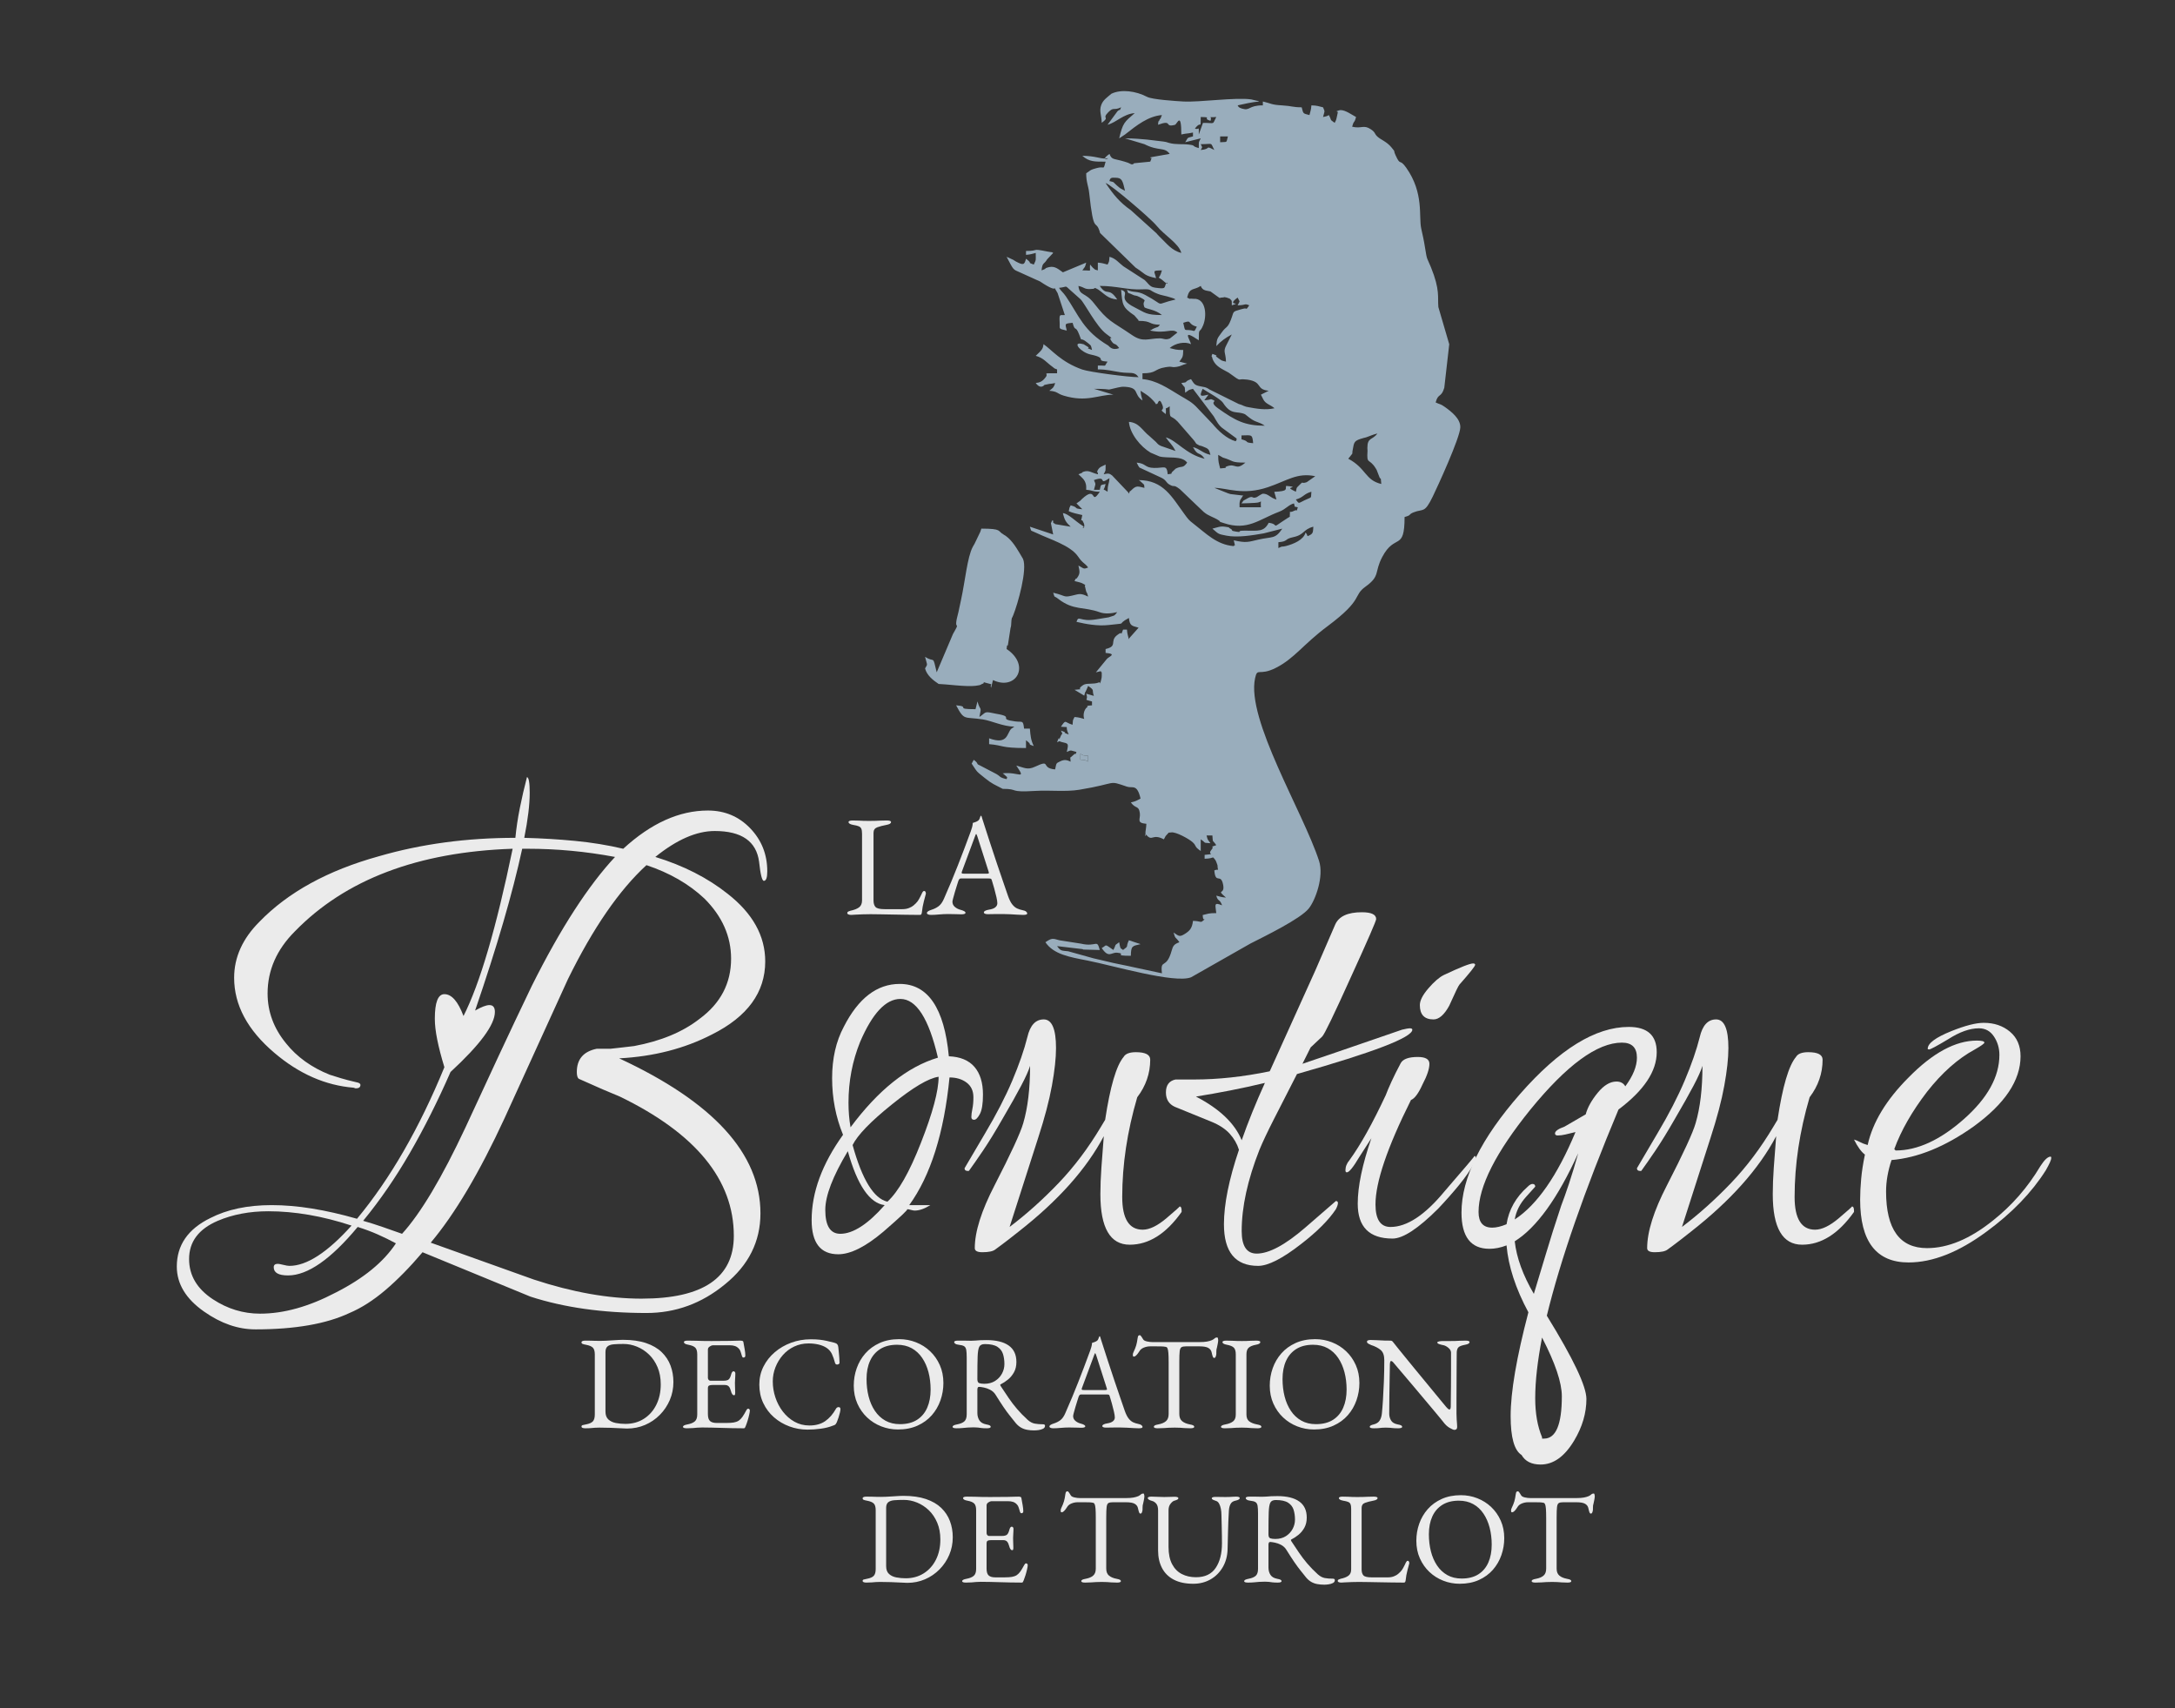 <?xml version="1.0" encoding="UTF-8"?>
<!DOCTYPE svg PUBLIC "-//W3C//DTD SVG 1.1//EN" "http://www.w3.org/Graphics/SVG/1.1/DTD/svg11.dtd">
<!-- Creator: CorelDRAW 2018 (64-Bit) -->
<svg xmlns="http://www.w3.org/2000/svg" xml:space="preserve" width="100.424mm" height="78.873mm" version="1.1" style="shape-rendering:geometricPrecision; text-rendering:geometricPrecision; image-rendering:optimizeQuality; fill-rule:evenodd; clip-rule:evenodd"
viewBox="0 0 11004.07 8642.57"
 xmlns:xlink="http://www.w3.org/1999/xlink">
 <rect x="0" y="0" width="11004.07" height="8642.57" fill="#333333" stroke="none"/>
 <defs>
  <style type="text/css">
   <![CDATA[
    .fil2 {fill:none}
    .fil1 {fill:#99ADBC}
    .fil0 {fill:#EBEBEB;fill-rule:nonzero}
   ]]>
  </style>
 </defs>
 <g id="Plan_x0020_1">
  <path class="fil0" d="M1291.67 6724.95c-87.5,0 -173.83,-29.93 -259.03,-89.8 -92.09,-64.46 -138.14,-140.44 -138.14,-227.93 0,-108.22 56.41,-189.95 169.23,-245.21 85.18,-43.74 188.8,-65.61 310.82,-65.61 64.46,0 132.39,5.75 203.76,17.27 71.38,11.51 147.36,28.77 227.94,51.8 168.08,-202.61 315.43,-458.17 442.06,-766.69 -16.12,-52.96 -28.2,-99.58 -36.26,-139.87 -8.06,-40.29 -12.1,-75.4 -12.1,-105.34 0,-82.88 16.12,-124.33 48.36,-124.33 36.84,0 69.08,36.84 96.7,110.51 82.88,-163.47 165.77,-445.52 248.66,-846.13 -478.9,16.12 -846.14,155.41 -1101.7,417.88 -92.1,92.1 -138.14,196.85 -138.14,314.28 0,92.1 31.08,176.14 93.25,252.11 55.26,69.08 128.93,122.04 221.03,158.87 13.82,4.6 32.24,10.35 55.26,17.27 23.02,6.9 49.5,13.81 79.43,20.72 13.82,2.3 20.72,6.9 20.72,13.81 0,11.52 -8.05,17.27 -24.17,17.27l-10.37 -3.45c-142.75,-11.52 -276.29,-70.23 -400.61,-176.13 -135.84,-115.12 -203.77,-241.76 -203.77,-379.9 0,-103.6 42.59,-198 127.79,-283.19 145.05,-149.66 346.51,-260.18 604.38,-331.54 214.12,-62.17 444.36,-93.25 690.71,-93.25 4.61,-48.36 12.1,-98.43 22.45,-150.23 10.37,-51.81 22.45,-104.19 36.26,-157.14 9.22,2.3 13.82,28.79 13.82,79.43 0,29.94 -2.3,63.89 -6.9,101.88 -4.6,37.99 -11.52,80.01 -20.72,126.06 87.49,2.3 173.25,7.48 257.3,15.54 84.03,8.06 165.2,21.3 243.48,39.72 140.44,-128.94 283.19,-193.4 428.25,-193.4 85.18,0 156.56,29.93 214.12,89.79 57.56,59.86 86.34,132.39 86.34,217.59 0,32.23 -5.75,48.35 -17.27,48.35 -9.2,0 -17.27,-32.24 -24.17,-96.7 -13.82,-103.6 -88.65,-155.41 -224.49,-155.41 -92.09,0 -192.24,43.74 -300.46,131.24 142.75,43.74 264.78,105.91 366.08,186.49 126.63,99.01 189.95,212.97 189.95,341.91 0,156.56 -89.8,279.75 -269.38,369.54 -138.14,71.38 -294.71,111.67 -469.69,120.87 476.59,221.04 714.89,482.35 714.89,783.97 0,142.75 -59.86,262.47 -179.58,359.17 -117.42,96.7 -249.81,145.06 -397.16,145.06 -221.04,0 -416.74,-27.64 -587.12,-82.88l-545.67 -224.49c-64.46,75.98 -127.21,139.87 -188.22,191.67 -61.01,51.81 -121.45,90.37 -181.32,115.7 -117.42,55.26 -276.29,82.88 -476.59,82.88zm742.52 -483.51c94.4,-103.6 201.46,-283.19 321.18,-538.76 55.26,-119.72 110.52,-238.87 165.78,-357.45 55.26,-118.57 111.67,-237.71 169.23,-357.44 73.68,-147.36 145.63,-275.15 215.84,-383.35 70.23,-108.22 138.72,-198 205.49,-269.38 -147.35,-27.64 -294.71,-41.44 -442.05,-41.44l-27.64 0c-48.35,223.33 -127.78,496.16 -238.3,818.5 32.24,-18.42 56.41,-27.64 72.53,-27.64 18.42,0 27.62,11.52 27.62,34.54 0,64.47 -74.83,165.78 -224.48,303.92 -64.47,147.36 -132.97,283.77 -205.5,409.26 -72.52,125.48 -151.38,240.02 -236.56,343.63 32.23,9.2 65.04,19.57 98.42,31.08 33.39,11.52 66.2,23.03 98.43,34.54zm1212.21 328.09c310.82,0 466.24,-105.91 466.24,-317.73 0,-283.2 -192.24,-518.04 -576.74,-704.54 -23.02,-9.2 -51.81,-21.29 -86.35,-36.26 -34.54,-14.97 -74.83,-32.81 -120.87,-53.53 -6.9,-4.61 -10.37,-16.12 -10.37,-34.54 0,-64.46 33.39,-103.6 100.16,-117.42l69.07 0c20.72,-2.3 41.44,-4.6 62.16,-6.9 20.72,-2.31 40.29,-4.61 58.71,-6.91 135.84,-25.32 246.36,-71.38 331.56,-138.14 105.91,-78.28 158.86,-179.58 158.86,-303.92 0,-112.81 -44.9,-214.12 -134.69,-303.91 -78.28,-73.68 -176.13,-130.09 -293.55,-169.23 -138.14,126.64 -270.53,318.88 -397.17,576.75l-321.18 704.53c-126.64,273.98 -250.96,483.51 -373,628.55l521.5 186.5c195.7,64.46 377.6,96.7 545.67,96.7zm-1930.56 75.98c119.72,0 247.51,-35.69 383.35,-107.07 140.44,-71.37 241.75,-154.26 303.91,-248.65 -29.93,-16.12 -60.43,-31.09 -91.52,-44.9 -31.09,-13.81 -65.04,-26.47 -101.88,-37.99 -135.84,163.48 -253.26,245.21 -352.27,245.21 -48.35,0 -72.53,-13.82 -72.53,-41.44 0,-11.52 6.91,-17.27 20.73,-17.27 4.6,0 13.81,1.73 27.62,5.18 13.82,3.45 24.17,5.17 31.09,5.17 87.49,0 192.24,-67.92 314.28,-203.76 -147.36,-48.36 -287.8,-72.53 -421.34,-72.53 -94.4,0 -179.58,16.12 -255.56,48.36 -96.7,41.44 -145.06,105.91 -145.06,193.4 0,82.88 40.29,150.8 120.88,203.76 73.67,48.36 153.11,72.53 238.3,72.53z"/>
  <path id="1" class="fil0" d="M4241.05 6345.05c-89.8,0 -134.69,-57.56 -134.69,-172.67 0,-140.45 52.95,-284.35 158.86,-431.71 -36.84,-89.79 -55.26,-185.34 -55.26,-286.64 0,-99.01 19.57,-185.35 58.71,-259.03 73.68,-145.05 168.08,-217.57 283.2,-217.57 142.75,0 225.63,122.02 248.66,366.08 57.55,2.3 100.72,20.14 129.51,53.53 28.77,33.39 43.16,80.01 43.16,139.87 0,46.04 -5.17,78.85 -15.54,98.42 -10.35,19.57 -20.14,29.36 -29.36,29.36 -9.2,0 -13.82,-4.6 -13.82,-13.81 0,-11.52 1.73,-25.33 5.18,-41.44 3.45,-16.12 5.18,-35.69 5.18,-58.71 0,-32.24 -11.52,-56.99 -34.54,-74.26 -23.02,-17.27 -51.81,-25.9 -86.34,-25.9 -27.64,280.9 -95.55,496.17 -203.77,645.83l107.07 0c-29.94,18.42 -56.41,27.62 -79.43,27.62 -4.61,0 -10.94,-1.15 -19,-3.45 -8.05,-2.3 -14.39,-3.45 -18.99,-3.45 4.6,2.3 -35.69,40.29 -120.88,113.97 -89.79,75.98 -165.77,113.96 -227.93,113.96zm62.16 -642.37c140.44,-188.79 287.8,-306.21 442.06,-352.27 -46.05,-198 -109.37,-297.01 -189.95,-297.01 -73.68,0 -141.59,72.53 -203.77,217.57 -39.14,96.7 -58.71,199.15 -58.71,307.37 0,43.74 3.46,85.18 10.37,124.33zm186.49 376.45c55.26,-50.66 111.67,-149.66 169.23,-297.02 59.86,-151.95 89.8,-263.62 89.8,-335 -50.66,6.91 -130.09,54.11 -238.3,141.59 -105.92,85.2 -171.53,153.11 -196.86,203.77 48.36,174.98 107.07,270.53 176.13,286.65zm-238.3 162.32c64.47,0 139.29,-48.35 224.49,-145.05 -75.98,-9.22 -138.14,-100.16 -186.5,-272.83 -75.98,126.63 -113.97,225.63 -113.97,297.01 0,80.58 25.33,120.87 75.98,120.87z"/>
  <path id="2" class="fil0" d="M4969.75 6334.69c-25.32,0 -37.99,-6.9 -37.99,-20.72 0,-82.88 33.39,-188.8 100.15,-317.74 82.88,-161.16 131.24,-265.92 145.05,-314.28 23.03,-78.28 34.54,-174.98 34.54,-290.1 -6.9,23.03 -21.87,56.41 -44.89,100.15 -23.02,43.75 -54.11,99.01 -93.25,165.78 -36.84,64.46 -69.65,118 -98.42,160.59 -28.79,42.59 -52.39,76.55 -70.81,101.88 0,2.3 -2.3,3.45 -6.9,3.45 -11.52,0 -17.27,-4.6 -17.27,-13.82l103.62 -176.13c57.55,-96.7 103.6,-185.92 138.14,-267.65 34.53,-81.74 59.86,-154.84 75.98,-219.31 13.81,-59.86 41.44,-89.8 82.88,-89.8 41.44,0 62.16,48.36 62.16,145.06 0,50.65 -6.9,113.97 -20.72,189.94 -13.82,75.98 -36.84,163.48 -69.08,262.48l-145.05 452.42c85.18,-64.46 167.5,-138.14 246.93,-221.03 79.43,-82.88 151.38,-178.43 215.85,-286.65l20.72 -34.54c25.32,-168.07 56.41,-273.98 93.25,-317.73 9.2,-16.12 29.93,-24.17 62.16,-24.17 48.35,0 72.53,12.66 72.53,37.99 0,69.07 -21.88,132.39 -65.63,189.95 -50.65,172.67 -75.98,340.75 -75.98,504.23 0,110.51 34.54,165.77 103.62,165.77 34.53,0 74.82,-19.57 120.87,-58.71 46.04,-39.14 67.92,-58.71 65.61,-58.71 6.91,0 10.37,6.9 10.37,20.72l0 6.9c-78.28,110.52 -165.78,165.78 -262.48,165.78 -99,0 -148.5,-85.18 -148.5,-255.56 0,-41.44 1.72,-86.35 5.17,-134.69 3.46,-48.36 7.48,-101.3 12.09,-158.86 -87.49,165.77 -231.38,326.94 -431.7,483.51 -11.51,9.2 -27.62,21.87 -48.35,37.99 -20.72,16.11 -43.75,33.38 -69.08,51.8 -11.51,9.22 -33.39,13.82 -65.61,13.82z"/>
  <path id="3" class="fil0" d="M6365.01 6403.76c-115.12,0 -172.68,-70.22 -172.68,-210.66 0,-101.31 25.32,-226.79 75.98,-376.45 -9.22,-29.93 -24.75,-56.98 -46.62,-81.15 -21.87,-24.18 -52.38,-44.32 -91.52,-60.44l-186.5 -75.98c-29.93,-13.82 -44.89,-37.99 -44.89,-72.53 0,-36.84 16.12,-58.71 48.35,-65.61l93.25 0c122.02,0 249.81,-13.82 383.35,-41.44l3.45 -6.91 227.94 -504.23 100.15 -231.39c18.42,-41.44 63.31,-62.16 134.69,-62.16 48.35,0 72.53,11.52 72.53,34.54 0,9.22 -42.6,107.07 -127.79,293.55 -85.18,188.8 -133.54,288.95 -145.05,300.47l-58.71 55.26 -41.45 82.88c34.54,-11.52 93.83,-31.66 177.86,-60.44 84.03,-28.77 192.83,-66.2 326.36,-112.24 9.22,-2.3 17.27,-4.03 24.18,-5.18 6.9,-1.15 11.51,-1.72 13.81,-1.72 9.22,0 13.82,2.3 13.82,6.9 0,39.14 -194.55,113.97 -583.66,224.48 -46.04,89.8 -85.18,166.36 -117.42,229.67 -32.24,63.31 -56.41,114.54 -72.53,153.68 -59.86,151.96 -89.79,288.95 -89.79,410.98 0,75.98 25.32,113.97 75.97,113.97 62.17,0 143.91,-43.74 245.21,-131.23l155.41 -134.69c6.91,0 10.37,3.45 10.37,10.35 0,6.9 -3.45,17.27 -10.37,31.09 -36.84,55.26 -95.55,113.97 -176.13,176.13 -94.4,73.68 -166.93,110.51 -217.57,110.51zm-82.88 -635.45c16.11,-46.05 33.96,-93.25 53.53,-141.61 19.57,-48.35 40.86,-97.85 63.89,-148.5 -57.56,13.81 -115.7,26.47 -174.41,37.99 -58.71,11.51 -116.84,21.87 -174.4,31.08 119.72,62.17 196.85,135.84 231.39,221.04z"/>
  <path id="4" class="fil0" d="M7252.58 5157.01c-46.04,0 -69.07,-24.17 -69.07,-72.53 0,-23.02 14.39,-51.23 43.16,-84.6 28.79,-33.39 54.69,-55.84 77.71,-67.35 82.88,-39.14 132.39,-58.71 148.51,-58.71 6.9,0 10.35,2.3 10.35,6.9 0,6.9 -26.47,40.29 -79.43,100.15 -4.6,4.6 -21.87,40.29 -51.81,107.07 -25.32,46.04 -51.8,69.07 -79.43,69.07zm-207.21 1108.61c-117.42,0 -176.13,-58.71 -176.13,-176.13 0,-87.49 23.02,-198 69.07,-331.54l-62.16 96.7c-29.94,50.66 -50.66,75.98 -62.16,75.98 -4.61,0 -6.91,-3.45 -6.91,-10.35 0,-18.42 6.91,-35.69 20.72,-51.81 55.26,-75.98 116.27,-185.35 183.05,-328.09 6.9,-18.42 16.69,-41.44 29.36,-69.08 12.67,-27.62 28.2,-58.71 46.62,-93.24 11.51,-20.72 40.29,-31.09 86.34,-31.09 39.14,0 58.71,11.52 58.71,34.54 0,25.32 -11.51,59.86 -34.54,103.6 -20.72,46.05 -40.29,72.53 -58.71,79.43 -119.72,239.46 -179.58,415.59 -179.58,528.4 0,75.98 25.32,113.97 75.98,113.97 82.88,0 173.83,-59.86 272.83,-179.58 103.62,-119.72 154.26,-179.58 151.96,-179.58 4.6,0 6.9,3.45 6.9,10.35 0,2.3 -2.3,10.37 -6.9,24.18 -20.72,36.84 -46.62,74.25 -77.71,112.24 -31.08,37.99 -66.18,77.7 -105.32,119.15 -101.31,101.3 -178.44,151.95 -231.39,151.95z"/>
  <path id="5" class="fil0" d="M7794.8 7408.76c-46.04,0 -78.28,-16.12 -96.7,-48.35 -36.84,-23.02 -55.26,-88.65 -55.26,-196.85 0,-122.04 29.94,-297.02 89.8,-524.95 -64.46,-119.73 -101.3,-232.54 -110.52,-338.46 -29.93,11.52 -58.71,17.27 -86.34,17.27 -94.4,0 -141.59,-61.01 -141.59,-183.04 0,-174.98 99,-375.3 297.01,-600.93 198,-225.64 381.05,-338.46 549.12,-338.46 94.4,0 141.61,42.59 141.61,127.79 0,96.7 -64.47,193.4 -193.4,290.1 -172.68,412.13 -293.57,759.79 -362.63,1042.98 133.54,216.44 200.31,356.88 200.31,421.34 0,71.38 -20.72,141.61 -62.16,210.67 -48.36,80.58 -104.75,120.87 -169.23,120.87zm-245.2 -1198.39c20.72,0 44.89,-5.76 72.52,-17.27 11.52,-73.68 47.21,-136.99 107.07,-189.95 9.2,-9.22 17.27,-13.82 24.17,-13.82 9.22,0 13.82,4.6 13.82,13.82 0,0 -15.54,17.27 -46.62,51.81 -31.09,34.53 -50.08,72.52 -56.99,113.96 112.82,-73.67 215.28,-221.03 307.37,-442.05 -18.42,4.6 -35.11,8.63 -50.08,12.09 -14.97,3.45 -28.2,5.17 -39.71,5.17 -9.22,0 -13.82,-3.45 -13.82,-10.35 0,-11.52 16.12,-23.02 48.35,-34.54l107.07 -62.16c9.2,-34.54 29.36,-70.8 60.44,-108.79 31.08,-37.99 62.73,-56.99 94.97,-56.99 20.72,0 35.69,8.06 44.89,24.18 39.14,-52.96 58.71,-101.31 58.71,-145.06 0,-50.65 -25.32,-75.98 -75.98,-75.98 -124.33,0 -278.59,112.82 -462.77,338.46 -174.98,216.42 -262.48,389.11 -262.48,518.03 0,52.96 23.02,79.44 69.08,79.44zm210.66 335c18.42,-59.86 38.57,-126.64 60.44,-200.32 21.87,-73.67 47.78,-155.41 77.71,-245.2 11.51,-29.94 24.74,-67.35 39.71,-112.24 14.97,-44.9 30.51,-96.13 46.62,-153.69 -103.6,227.94 -210.67,376.45 -321.19,445.52 9.22,82.88 41.45,171.53 96.7,265.93zm41.45 732.17l10.35 0c59.86,0 89.8,-71.38 89.8,-214.13 0,-69.07 -33.39,-168.07 -100.15,-297.01 -11.52,59.86 -20.15,115.12 -25.9,165.78 -5.76,50.65 -8.63,97.85 -8.63,141.59 0,75.98 11.51,141.59 34.54,196.85l0 6.91z"/>
  <path id="6" class="fil0" d="M8371.55 6334.69c-25.32,0 -37.99,-6.9 -37.99,-20.72 0,-82.88 33.39,-188.8 100.15,-317.74 82.88,-161.16 131.24,-265.92 145.05,-314.28 23.03,-78.28 34.54,-174.98 34.54,-290.1 -6.9,23.03 -21.87,56.41 -44.89,100.15 -23.02,43.75 -54.11,99.01 -93.25,165.78 -36.84,64.46 -69.65,118 -98.42,160.59 -28.79,42.59 -52.39,76.55 -70.81,101.88 0,2.3 -2.3,3.45 -6.9,3.45 -11.52,0 -17.27,-4.6 -17.27,-13.82l103.62 -176.13c57.55,-96.7 103.6,-185.92 138.14,-267.65 34.53,-81.74 59.86,-154.84 75.98,-219.31 13.81,-59.86 41.44,-89.8 82.88,-89.8 41.44,0 62.16,48.36 62.16,145.06 0,50.65 -6.9,113.97 -20.72,189.94 -13.82,75.98 -36.84,163.48 -69.08,262.48l-145.05 452.42c85.18,-64.46 167.5,-138.14 246.93,-221.03 79.43,-82.88 151.38,-178.43 215.85,-286.65l20.72 -34.54c25.32,-168.07 56.41,-273.98 93.25,-317.73 9.2,-16.12 29.93,-24.17 62.16,-24.17 48.35,0 72.53,12.66 72.53,37.99 0,69.07 -21.88,132.39 -65.63,189.95 -50.65,172.67 -75.98,340.75 -75.98,504.23 0,110.51 34.54,165.77 103.62,165.77 34.53,0 74.82,-19.57 120.87,-58.71 46.04,-39.14 67.92,-58.71 65.61,-58.71 6.91,0 10.37,6.9 10.37,20.72l0 6.9c-78.28,110.52 -165.78,165.78 -262.48,165.78 -99,0 -148.5,-85.18 -148.5,-255.56 0,-41.44 1.72,-86.35 5.17,-134.69 3.46,-48.36 7.48,-101.3 12.09,-158.86 -87.49,165.77 -231.38,326.94 -431.7,483.51 -11.51,9.2 -27.62,21.87 -48.35,37.99 -20.72,16.11 -43.75,33.38 -69.08,51.8 -11.51,9.22 -33.39,13.82 -65.61,13.82z"/>
  <path id="7" class="fil0" d="M9656.29 6386.5c-163.47,0 -245.2,-105.92 -245.2,-317.74 0,-32.23 1.72,-67.35 5.17,-105.34 3.45,-37.99 9.79,-78.85 19,-122.6 -9.22,-6.9 -18.42,-16.69 -27.64,-29.36 -9.2,-12.66 -18.42,-28.19 -27.62,-46.61 9.2,2.3 18.99,6.32 29.36,12.09 10.35,5.75 23.6,10.94 39.71,15.54 25.33,-115.12 94.4,-229.09 207.22,-341.91 122.02,-124.33 237.14,-186.49 345.36,-186.49 25.32,0 37.99,3.45 37.99,10.35 0,4.61 -16.12,16.12 -48.36,34.54 -85.18,46.04 -165.77,117.42 -241.75,214.12 -75.98,99 -131.24,195.7 -165.78,290.1l6.91 6.9c110.51,0 225.63,-52.95 345.36,-158.86 119.72,-105.91 179.58,-214.12 179.58,-324.64 0,-34.53 -9.22,-65.61 -27.64,-93.24 -18.42,-27.64 -43.74,-41.44 -75.98,-41.44 -46.04,0 -97.85,18.41 -155.41,55.25 -57.55,34.54 -89.79,51.81 -96.7,51.81 -4.6,0 -6.9,-1.15 -6.9,-3.45 0,-27.64 40.29,-57.56 120.87,-89.8 69.08,-27.62 123.19,-41.44 162.33,-41.44 52.95,0 97.27,14.97 132.96,44.89 35.69,29.94 53.53,71.38 53.53,124.34 0,122.02 -79.43,240.6 -238.3,355.72 -142.75,101.3 -280.89,157.71 -414.43,169.23 -18.42,55.26 -27.64,108.21 -27.64,158.86 0,191.1 69.08,286.65 207.22,286.65 105.91,0 216.42,-46.05 331.54,-138.14 96.7,-75.98 177.28,-168.08 241.76,-276.29 20.72,-32.24 37.98,-48.36 51.8,-48.36 2.3,0 3.45,2.3 3.45,6.9 0,9.22 -9.2,29.94 -27.62,62.17 -71.38,112.81 -171.53,216.42 -300.47,310.82 -140.44,103.6 -271.68,155.41 -393.71,155.41z"/>
  <path class="fil0" d="M3172.44 7226.7c-4.49,0 -14.49,-0.45 -29.99,-1.35 -15.49,-0.9 -33.25,-1.69 -53.23,-2.37 -20,-0.67 -38.98,-1.01 -56.95,-1.01 -8.99,0 -16.51,0.23 -22.57,0.68 -6.07,0.45 -12.59,1.01 -19.55,1.68 -6.97,0.68 -16.51,1.02 -28.64,1.02 -5.84,0 -10.55,-0.68 -14.15,-2.03 -3.59,-1.35 -5.39,-3.59 -5.39,-6.74 0,-3.59 1.8,-5.95 5.39,-7.08 3.59,-1.12 9.2,-2.36 16.84,-3.7 17.07,-3.14 28.86,-8.32 35.38,-15.51 6.51,-7.19 9.77,-18.87 9.77,-35.04l0 -303.26c0,-16.17 -3.27,-27.62 -9.77,-34.36 -6.52,-6.74 -18.31,-11.68 -35.38,-14.83 -7.64,-1.35 -13.25,-2.82 -16.84,-4.38 -3.59,-1.58 -5.39,-4.15 -5.39,-7.75 0,-3.14 1.8,-5.39 5.39,-6.74 3.59,-1.35 8.31,-2.03 14.15,-2.03 11.68,0 21.01,0.11 27.96,0.34 6.97,0.22 13.82,0.45 20.56,0.67 6.74,0.23 15.51,0.34 26.29,0.34 7.19,0 16.28,-0.22 27.3,-0.67 11,-0.45 22.46,-1.13 34.36,-2.03 11.91,-0.9 22.69,-1.57 32.35,-2.02 9.66,-0.45 16.74,-0.68 21.24,-0.68 45.82,0 84.91,5.5 117.26,16.51 32.35,11.01 58.63,26.29 78.85,45.82 20.22,19.55 35.15,42.23 44.82,68.07 9.65,25.83 14.49,53.57 14.49,83.22 0,32.35 -6.07,62.68 -18.2,90.98 -12.13,28.3 -28.97,53.35 -50.54,75.15 -21.56,21.78 -46.5,38.75 -74.81,50.88 -28.3,12.13 -58.63,18.2 -90.98,18.2zm-8.09 -23.59c35.04,0 66.04,-8.54 93,-25.61 26.97,-17.07 47.96,-40.66 63.02,-70.76 15.04,-30.1 22.57,-64.69 22.57,-103.78 0,-32.35 -5.39,-61.22 -16.17,-86.6 -10.78,-25.39 -25.16,-46.72 -43.13,-64.03 -17.97,-17.29 -38.19,-30.55 -60.65,-39.75 -22.46,-9.22 -45.16,-13.82 -68.07,-13.82 -19.32,0 -35.83,0.56 -49.53,1.68 -13.71,1.13 -24.15,4.61 -31.34,10.45 -7.19,5.84 -10.78,15.49 -10.78,28.97l0 300.57c0,17.97 4.94,31.45 14.83,40.43 9.88,8.99 22.57,14.95 38.08,17.86 15.49,2.93 31.56,4.38 48.18,4.38z"/>
  <path id="1" class="fil0" d="M3475.04 7225.35c-5.84,0 -10.55,-0.57 -14.15,-1.69 -3.59,-1.13 -5.39,-3.04 -5.39,-5.73 0,-5.39 7.41,-9.43 22.23,-12.13 17.07,-3.14 29.65,-8.32 37.74,-15.51 8.09,-7.19 12.13,-18.87 12.13,-35.04l0 -303.26c0,-16.17 -3.25,-27.62 -9.76,-34.36 -6.52,-6.74 -18.31,-11.68 -35.38,-14.83 -7.64,-1.35 -13.26,-3.14 -16.85,-5.39 -3.59,-2.25 -5.39,-4.94 -5.39,-8.09 0,-2.7 1.8,-4.61 5.39,-5.73 3.59,-1.13 8.32,-1.69 14.16,-1.69 17.07,0 31.56,0.23 43.47,0.68 11.9,0.45 23.58,0.78 35.04,1.01 11.45,0.22 25.04,0.34 40.76,0.34 14.84,0 30.44,-0.12 46.84,-0.34 16.39,-0.23 31.56,-0.34 45.49,-0.34 15.27,-0.45 28.19,-0.79 38.76,-1.01 10.55,-0.23 16.73,-0.34 18.53,-0.34 2.25,0 4.71,0.45 7.41,1.35 2.7,0.9 4.27,2.48 4.72,4.72 2.25,12.58 4.49,25.05 6.74,37.4 2.25,12.36 3.37,23.02 3.37,32.01 0,4.04 -1.02,6.74 -3.04,8.09 -2.03,1.35 -4.16,2.03 -6.41,2.03 -2.25,0 -3.81,-0.56 -4.71,-1.69 -0.9,-1.12 -1.8,-2.81 -2.7,-5.05 -2.25,-7.64 -4.49,-14.94 -6.74,-21.9 -2.25,-6.96 -4.94,-12.02 -8.09,-15.17 -6.29,-7.19 -13.26,-12.01 -20.9,-14.49 -7.64,-2.47 -15.72,-3.7 -24.26,-3.7l-88.27 0c-3.59,0 -8.55,2.02 -14.84,6.06 -6.29,4.04 -9.43,9.22 -9.43,15.51l0 142.87c0,4.04 1.24,7.53 3.71,10.45 2.47,2.91 5.27,4.37 8.42,4.37l66.72 0c13.03,0 22.01,-2.36 26.96,-7.07 4.94,-4.72 8.99,-13.37 12.13,-25.95 2.7,-9.88 6.74,-14.83 12.13,-14.83 1.8,0 3.71,0.9 5.73,2.7 2.03,1.8 3.04,4.49 3.04,8.09 0,1.8 -0.11,5.84 -0.34,12.13 -0.22,6.29 -0.56,12.8 -1.01,19.54 -0.45,6.74 -0.68,11.91 -0.68,15.51 0,4.49 0.12,10.44 0.34,17.86 0.23,7.41 0.45,14.49 0.68,21.22 0.22,6.74 0.33,11 0.33,12.8 0,3.14 -0.33,5.84 -1.01,8.1 -0.67,2.25 -2.36,3.36 -5.05,3.36 -6.74,0 -11.91,-7.19 -15.51,-21.56 -2.7,-10.33 -6.29,-17.97 -10.78,-22.91 -4.49,-4.94 -11.23,-7.42 -20.22,-7.42l-62.67 0c-7.65,0 -13.37,1.02 -17.19,3.04 -3.81,2.03 -5.73,6.85 -5.73,14.49l0 129.4c0,17.07 3.59,28.86 10.78,35.38 7.2,6.51 18.43,9.76 33.71,9.76l49.87 0c14.38,0 26.4,-0.78 36.05,-2.36 9.66,-1.57 18.08,-4.6 25.27,-9.09 7.19,-4.94 13.6,-11.46 19.21,-19.55 5.62,-8.09 12.02,-18.87 19.21,-32.35 1.35,-2.7 2.93,-4.94 4.72,-6.74 1.8,-1.8 3.81,-2.47 6.06,-2.02 2.25,0.45 4.04,1.46 5.39,3.02 1.35,1.58 2.03,3.71 2.03,6.41 0,4.04 -1.13,11.12 -3.37,21.22 -2.25,10.11 -5.05,20.56 -8.43,31.34 -3.36,10.78 -6.4,19.32 -9.09,25.61 -1.35,3.14 -2.59,5.84 -3.7,8.09 -1.13,2.25 -3.04,3.37 -5.73,3.37 -21.56,0 -41.56,-0.23 -59.98,-0.68 -18.42,-0.45 -35.94,-0.9 -52.56,-1.35 -16.62,-0.45 -32.91,-0.9 -48.86,-1.35 -15.94,-0.45 -32.46,-0.68 -49.53,-0.68 -9.88,0 -18.42,0.34 -25.61,1.02 -7.19,0.67 -14.61,1.35 -22.24,2.02 -7.64,0.68 -17.52,1.02 -29.65,1.02z"/>
  <path id="2" class="fil0" d="M4084.93 7232.09c-31.45,0 -61.77,-5.39 -90.97,-16.18 -29.21,-10.78 -55.27,-26.17 -78.18,-46.15 -22.91,-20 -40.99,-44.04 -54.25,-72.11 -13.25,-28.08 -19.88,-59.19 -19.88,-93.34 0,-32.8 6.97,-63.13 20.9,-90.98 13.93,-27.85 33.02,-52.11 57.28,-72.78 24.26,-20.67 52,-36.73 83.23,-48.19 31.22,-11.45 64.13,-17.18 98.73,-17.18 17.52,0 32.35,0.68 44.48,2.03 12.13,1.35 23.92,3.25 35.38,5.72 11.45,2.48 24.82,5.73 40.09,9.77 6.74,1.8 11.57,4.49 14.5,8.09 2.91,3.59 4.6,8.54 5.05,14.83 0.9,10.33 2.02,21.46 3.36,33.37 1.35,11.9 2.25,26.62 2.7,44.14 0.45,3.14 -1.01,5.73 -4.37,7.75 -3.37,2.03 -6.97,2.59 -10.78,1.69 -3.82,-0.9 -6.41,-3.81 -7.76,-8.76 -4.49,-17.08 -9.65,-31.79 -15.49,-44.15 -5.84,-12.35 -14.61,-22.57 -26.29,-30.66 -11.23,-7.64 -24.82,-13.37 -40.77,-17.18 -15.94,-3.82 -33.14,-5.73 -51.56,-5.73 -26.06,0 -50.21,5.28 -72.44,15.83 -22.24,10.56 -41.33,24.94 -57.29,43.13 -15.94,18.2 -28.41,38.76 -37.4,61.67 -8.99,22.91 -13.48,46.72 -13.48,71.43 0,27.41 4.38,54.36 13.14,80.87 8.77,26.51 21.35,50.43 37.74,71.77 16.4,21.35 35.94,38.42 58.63,51.22 22.68,12.81 47.96,19.21 75.82,19.21 32.35,0 59.08,-7.42 80.2,-22.24 21.12,-14.83 39.09,-35.49 53.91,-62 3.14,-5.84 7.75,-8.76 13.82,-8.76 6.06,0 9.09,3.59 9.09,10.78 0,3.59 -0.9,9.32 -2.7,17.18 -1.8,7.87 -4.15,16.17 -7.08,24.94 -2.91,8.76 -5.73,16.5 -8.43,23.24 -3.14,6.29 -5.73,10.33 -7.75,12.13 -2.03,1.8 -6.63,3.82 -13.82,6.07 -16.62,6.74 -36.5,11.68 -59.64,14.83 -23.13,3.14 -45.72,4.72 -67.73,4.72z"/>
  <path id="3" class="fil0" d="M4543.19 7231.41c-29.65,0 -57.95,-5.28 -84.91,-15.83 -26.96,-10.56 -50.77,-25.61 -71.43,-45.16 -20.67,-19.54 -37.07,-42.91 -49.2,-70.08 -12.13,-27.19 -18.19,-57.4 -18.19,-90.64 0,-30.55 4.94,-59.87 14.83,-87.95 9.88,-28.08 24.48,-53.13 43.8,-75.15 19.32,-22.01 43.36,-39.54 72.11,-52.56 28.75,-13.03 61.78,-19.54 99.07,-19.54 29.65,0 57.95,5.27 84.91,15.83 26.96,10.56 50.77,25.61 71.43,45.16 20.67,19.54 37.07,42.9 49.2,70.08 12.13,27.17 18.19,57.4 18.19,90.64 0,30.1 -4.94,59.3 -14.83,87.61 -9.88,28.3 -24.48,53.46 -43.8,75.48 -19.32,22.01 -43.36,39.54 -72.11,52.56 -28.75,13.04 -61.78,19.55 -99.07,19.55zm10.11 -26.96c34.59,0 63.35,-7.3 86.26,-21.9 22.91,-14.6 40.09,-35.04 51.56,-61.33 11.45,-26.28 17.18,-56.94 17.18,-91.99 0,-31 -3.59,-60.2 -10.78,-87.61 -7.19,-27.41 -17.86,-51.56 -32.01,-72.44 -14.16,-20.9 -31.79,-37.18 -52.9,-48.86 -21.12,-11.68 -45.82,-17.52 -74.13,-17.52 -33.69,0 -62,7.19 -84.92,21.56 -22.91,14.38 -40.2,34.48 -51.88,60.31 -11.68,25.84 -17.52,56.28 -17.52,91.32 0,31.45 3.48,60.87 10.44,88.29 6.97,27.41 17.52,51.67 31.68,72.78 14.15,21.12 31.79,37.63 52.9,49.53 21.12,11.91 45.82,17.86 74.13,17.86z"/>
  <path id="4" class="fil0" d="M5232.61 7236.13c-12.58,0 -24.49,-1.02 -35.72,-3.04 -11.23,-2.03 -21.56,-5.73 -31,-11.12 -9.43,-5.39 -18.19,-12.81 -26.29,-22.24 -10.78,-13.48 -21.12,-26.39 -31,-38.75 -9.88,-12.35 -20.33,-26.62 -31.33,-42.79 -11.01,-16.17 -24.38,-36.84 -40.1,-62 -6.74,-11.24 -16.39,-20 -28.97,-26.29 -9.88,-4.94 -19.66,-8.43 -29.32,-10.44 -9.65,-2.03 -17.63,-3.27 -23.92,-3.71 -3.59,-0.45 -6.18,0.68 -7.75,3.37 -1.58,2.7 -2.37,6.06 -2.37,10.1l0 118.62c0,14.38 3.37,26.85 10.11,37.4 6.74,10.56 18.42,17.41 35.04,20.56 7.64,1.35 13.26,2.91 16.85,4.71 3.59,1.8 5.39,4.27 5.39,7.42 0,2.7 -1.8,4.6 -5.39,5.73 -3.59,1.12 -8.32,1.69 -14.16,1.69 -12.13,0 -21.46,-0.45 -27.96,-1.35 -6.52,-0.9 -12.36,-1.69 -17.52,-2.37 -5.17,-0.67 -12.02,-1.01 -20.56,-1.01 -11.23,0 -21.22,0.34 -29.99,1.01 -8.76,0.68 -17.52,1.47 -26.29,2.37 -8.76,0.9 -19.2,1.35 -31.33,1.35 -5.84,0 -10.56,-0.57 -14.16,-1.69 -3.59,-1.13 -5.39,-3.04 -5.39,-5.73 0,-5.39 7.42,-9.43 22.24,-12.13 17.07,-3.14 29.53,-8.32 37.4,-15.51 7.86,-7.19 11.79,-19.09 11.79,-35.71l0 -287.09c0,-17.07 -0.78,-29.99 -2.36,-38.75 -1.58,-8.77 -5.17,-14.95 -10.78,-18.54 -5.62,-3.59 -14.94,-6.06 -27.96,-7.41 -7.64,-0.9 -13.26,-2.59 -16.85,-5.06 -3.59,-2.47 -5.39,-5.27 -5.39,-8.42 0,-2.7 1.8,-4.61 5.39,-5.73 3.59,-1.13 8.32,-1.69 14.16,-1.69 12.13,0 21.22,0 27.28,0 6.07,0 11.8,0.11 17.19,0.34 5.39,0.22 12.58,0.34 21.56,0.34 8.54,0 16.17,-0.34 22.91,-1.02 6.74,-0.67 14.27,-1.23 22.57,-1.68 8.32,-0.45 18.99,-0.68 32.02,-0.68 49.42,0 87.05,9.22 112.87,27.64 25.84,18.42 38.76,46.04 38.76,82.89 0,20.22 -4.05,37.62 -12.14,52.22 -8.09,14.6 -18.19,26.85 -30.32,36.73 -12.13,9.88 -24.49,17.97 -37.07,24.26 -1.8,0.45 -2.58,1.46 -2.36,3.04 0.23,1.57 1.01,3.47 2.36,5.72 13.93,21.12 27.3,41.11 40.1,59.98 12.8,18.87 26.84,37.29 42.12,55.26 15.27,17.97 33.46,36.62 54.58,55.94 11.68,10.33 23.59,16.62 35.72,18.87 12.13,2.25 26.06,3.36 41.78,3.36 6.74,0 10.1,2.48 10.1,7.42 0,6.74 -3.36,11.79 -10.1,15.17 -6.74,3.36 -14.38,5.61 -22.91,6.74 -8.54,1.12 -15.72,1.69 -21.56,1.69zm-252.05 -235.87c20.67,0 38.53,-4.72 53.57,-14.16 15.06,-9.43 26.74,-21.78 35.05,-37.06 8.31,-15.27 12.46,-31.45 12.46,-48.52 0,-18.43 -2.36,-35.27 -7.07,-50.55 -4.72,-15.27 -14.16,-27.51 -28.31,-36.73 -14.15,-9.2 -35.37,-13.82 -63.67,-13.82 -14.39,0 -23.82,4.61 -28.31,13.82 -4.49,9.22 -7.19,25.5 -8.09,48.86 -0.45,11.23 -0.78,26.4 -1.01,45.49 -0.22,19.1 -0.34,42.12 -0.34,69.08 0,11.23 3.14,17.97 9.43,20.22 6.29,2.25 15.06,3.37 26.29,3.37z"/>
  <path id="5" class="fil0" d="M5328.98 7225.35c-5.84,0 -10.56,-0.79 -14.16,-2.37 -3.59,-1.57 -5.39,-3.7 -5.39,-6.4 0,-3.14 1.91,-5.95 5.73,-8.43 3.81,-2.47 9.32,-4.83 16.51,-7.08 11.68,-3.59 22.46,-8.99 32.35,-16.17 9.88,-7.19 18.42,-19.09 25.61,-35.71 12.58,-28.75 24.15,-55.71 34.7,-80.87 10.56,-25.17 20.56,-49.88 29.99,-74.14 9.43,-24.26 19.21,-49.53 29.31,-75.82 10.11,-26.28 20.79,-54.92 32.02,-85.92 2.25,-6.29 4.26,-12.58 6.06,-18.87 1.8,-6.29 2.93,-13.03 3.37,-20.22 4.04,-1.35 8.09,-2.7 12.13,-4.04 4.04,-1.35 8.09,-3.37 12.13,-6.07 4.04,-2.7 6.85,-6.74 8.42,-12.13 1.58,-5.39 3.04,-8.99 4.38,-10.78 0.45,-0.45 1.01,-0.67 1.69,-0.67 0.68,0 1.24,0.45 1.69,1.35 0.9,1.8 1.69,4.04 2.36,6.74 0.68,2.7 1.46,5.39 2.36,8.09 10.78,34.14 22.01,68.96 33.69,104.45 11.68,35.5 23.03,69.76 34.03,102.78 11.01,33.02 21.12,62.67 30.33,88.95 9.2,26.28 16.51,47.51 21.9,63.69 6.29,17.97 13.03,31.45 20.22,40.43 7.19,8.99 14.71,15.27 22.57,18.87 7.87,3.59 16.28,6.29 25.27,8.09 7.64,1.35 13.26,3.48 16.85,6.4 3.59,2.93 5.39,5.95 5.39,9.09 0,2.7 -1.8,4.5 -5.39,5.4 -3.59,0.9 -8.32,1.35 -14.16,1.35 -6.29,0 -14.83,-0.34 -25.61,-1.02 -10.78,-0.67 -22.23,-1.35 -34.36,-2.02 -12.13,-0.68 -23.36,-1.02 -33.69,-1.02 -8.54,0 -17.3,0 -26.29,0 -8.99,0 -17.3,0.12 -24.94,0.34 -7.64,0.23 -14.15,0.34 -19.54,0.34 -5.84,0 -10.56,-0.68 -14.16,-2.03 -3.59,-1.35 -5.39,-3.36 -5.39,-6.06 0,-3.14 2.25,-5.84 6.74,-8.09 4.49,-2.25 9.66,-3.82 15.51,-4.72 14.83,-2.25 25.38,-6.06 31.67,-11.45 6.29,-5.39 9.43,-11.68 9.43,-18.87 0,-6.74 -1.46,-16.51 -4.37,-29.31 -2.93,-12.81 -6.41,-26.52 -10.45,-41.11 -4.04,-14.61 -7.86,-27.51 -11.45,-38.75 -0.9,-3.59 -2.59,-5.73 -5.05,-6.41 -2.48,-0.67 -6.86,-1.01 -13.15,-1.01l-127.37 0c-1.8,0 -3.7,0.79 -5.72,2.36 -2.03,1.58 -3.93,4.83 -5.73,9.77 -1.35,4.49 -3.59,11.57 -6.74,21.22 -3.14,9.66 -6.29,19.89 -9.43,30.67 -3.14,10.78 -5.84,20.44 -8.09,28.97 -2.25,8.54 -3.37,13.93 -3.37,16.17 0,9.88 3.82,18.09 11.46,24.6 7.64,6.52 16.84,11.12 27.62,13.82 14.84,4.04 22.24,8.54 22.24,13.48 0,2.7 -1.8,4.6 -5.39,5.73 -3.59,1.12 -8.32,1.69 -14.16,1.69 -5.84,0 -14.38,-0.23 -25.61,-0.68 -11.23,-0.45 -23.13,-0.68 -35.71,-0.68 -14.83,0 -29.2,0.68 -43.13,2.03 -13.93,1.35 -26.51,2.03 -37.74,2.03zm157.69 -193.42l104.46 0c6.29,0 9.43,-1.12 9.43,-3.36 0,-0.9 -0.11,-1.91 -0.34,-3.04 -0.22,-1.12 -0.56,-2.36 -1.01,-3.7l-52.56 -164.44c-2.7,-8.09 -4.72,-12.13 -6.07,-12.13 -0.9,0 -2.7,3.82 -5.39,11.46l-61.33 165.11c-0.9,2.7 -1.35,4.49 -1.35,5.39 0,2.25 1.24,3.59 3.71,4.04 2.47,0.45 5.95,0.67 10.44,0.67z"/>
  <path id="6" class="fil0" d="M5857.32 7225.35c-5.84,0 -10.55,-0.57 -14.15,-1.69 -3.59,-1.13 -5.39,-3.04 -5.39,-5.73 0,-3.14 1.8,-5.62 5.39,-7.42 3.59,-1.8 9.2,-3.36 16.84,-4.71 17.07,-3.14 30.11,-8.65 39.1,-16.51 8.99,-7.86 13.48,-19.88 13.48,-36.05l0 -261.48c0,-20.67 -0.45,-36.5 -1.35,-47.51 -0.9,-11 -2.37,-18.76 -4.38,-23.25 -2.03,-4.49 -4.83,-6.96 -8.43,-7.41 -6.29,-1.35 -12.92,-2.14 -19.88,-2.36 -6.97,-0.23 -16.29,-0.34 -27.97,-0.34l-31.67 0c-10.78,0 -21.46,2.14 -32.02,6.4 -10.55,4.27 -18.3,10.89 -23.24,19.88 -1.35,2.25 -3.59,5.51 -6.74,9.77 -3.14,4.27 -6.52,7.98 -10.11,11.12 -3.59,3.14 -7.19,4.71 -10.78,4.71 -1.8,0 -3.04,-0.9 -3.7,-2.7 -0.68,-1.8 -1.01,-3.81 -1.01,-6.06 0,-4.49 1.12,-8.99 3.36,-13.48 6.29,-13.03 10.89,-24.6 13.82,-34.7 2.91,-10.11 5.28,-22.13 7.08,-36.06 0.9,-7.64 2.58,-12.13 5.05,-13.48 2.47,-1.35 4.6,-2.02 6.4,-2.02 1.8,0 4.6,2.7 8.43,8.09 3.81,5.39 6.63,9.88 8.43,13.48 2.7,4.49 8.86,7.86 18.53,10.1 9.66,2.25 19.21,3.37 28.64,3.37l237.22 0c15.72,0 28.52,-0.9 38.41,-2.7 9.88,-1.8 18.42,-4.27 25.61,-7.42 5.39,-2.7 9.77,-5.61 13.15,-8.76 3.36,-3.14 7.75,-4.72 13.14,-4.72 1.35,0 2.47,1.69 3.36,5.05 0.9,3.37 1.35,6.86 1.35,10.45 0,2.25 -0.33,5.39 -1.01,9.43 -0.67,4.04 -1.24,7.19 -1.69,9.43 -1.35,8.09 -2.58,13.93 -3.7,17.52 -1.12,3.59 -1.91,6.74 -2.36,9.43 -0.45,2.7 -0.68,6.96 -0.68,12.8l0 8.09c0,4.04 -0.9,8.66 -2.7,13.82 -1.8,5.17 -4.49,7.75 -8.09,7.75 -3.14,0 -5.61,-2.47 -7.41,-7.41 -1.8,-4.94 -3.59,-11.68 -5.39,-20.22 -1.8,-9.43 -7.19,-16.96 -16.17,-22.57 -8.99,-5.62 -24.26,-8.43 -45.82,-8.43l-68.07 0c-9.88,0 -17.3,1.35 -22.24,4.04 -4.94,2.7 -8.09,9.43 -9.43,20.22 -1.35,10.78 -2.02,28.52 -2.02,53.24l0 264.85c0,16.17 4.71,28.19 14.15,36.05 9.43,7.87 22.46,13.37 39.09,16.51 7.64,1.35 13.26,2.91 16.85,4.71 3.59,1.8 5.39,4.27 5.39,7.42 0,2.7 -1.8,4.6 -5.39,5.73 -3.59,1.12 -8.32,1.69 -14.16,1.69 -12.13,0 -22.12,-0.34 -29.98,-1.02 -7.87,-0.67 -15.4,-1.23 -22.58,-1.68 -7.19,-0.45 -15.94,-0.68 -26.28,-0.68 -11.23,0 -21.01,0.23 -29.32,0.68 -8.31,0.45 -16.84,1.01 -25.61,1.68 -8.76,0.68 -19.21,1.02 -31.34,1.02z"/>
  <path id="7" class="fil0" d="M6196.98 7225.35c-5.84,0 -10.55,-0.57 -14.15,-1.69 -3.59,-1.13 -5.39,-3.04 -5.39,-5.73 0,-5.39 7.41,-9.43 22.23,-12.13 17.07,-3.14 30.1,-8.32 39.09,-15.51 8.99,-7.19 13.48,-18.64 13.48,-34.36l0 -304.61c0,-15.72 -3.25,-26.96 -9.77,-33.69 -6.51,-6.74 -18.3,-11.68 -35.37,-14.83 -14.83,-2.7 -22.24,-7.19 -22.24,-13.48 0,-2.7 1.8,-4.61 5.39,-5.73 3.59,-1.13 8.32,-1.69 14.16,-1.69 12.13,0 22.12,0.23 29.98,0.68 7.87,0.45 15.4,0.78 22.58,1.01 7.19,0.22 15.94,0.34 26.28,0.34 9.88,0 17.97,-0.12 24.26,-0.34 6.29,-0.23 13.03,-0.56 20.22,-1.01 7.2,-0.45 16.85,-0.68 28.98,-0.68 5.84,0 10.56,0.56 14.16,1.69 3.59,1.12 5.39,3.04 5.39,5.73 0,3.14 -1.8,5.84 -5.39,8.09 -3.59,2.25 -9.22,4.04 -16.85,5.39 -16.62,3.14 -28.75,8.09 -36.39,14.83 -7.64,6.74 -11.46,17.97 -11.46,33.69l0 304.61c0,15.72 4.72,27.17 14.16,34.36 9.43,7.19 22.46,12.36 39.09,15.51 7.64,1.35 13.26,2.91 16.85,4.71 3.59,1.8 5.39,4.27 5.39,7.42 0,2.7 -1.8,4.6 -5.39,5.73 -3.59,1.12 -8.32,1.69 -14.16,1.69 -12.13,0 -22.12,-0.34 -29.99,-1.02 -7.86,-0.67 -15.38,-1.23 -22.57,-1.68 -7.19,-0.45 -15.95,-0.68 -26.29,-0.68 -11.23,0 -20.99,0.23 -29.31,0.68 -8.32,0.45 -16.85,1.01 -25.61,1.68 -8.77,0.68 -19.21,1.02 -31.34,1.02z"/>
  <path id="8" class="fil0" d="M6647.83 7231.41c-29.65,0 -57.95,-5.28 -84.91,-15.83 -26.96,-10.56 -50.77,-25.61 -71.43,-45.16 -20.67,-19.54 -37.07,-42.91 -49.2,-70.08 -12.13,-27.19 -18.19,-57.4 -18.19,-90.64 0,-30.55 4.94,-59.87 14.83,-87.95 9.88,-28.08 24.48,-53.13 43.8,-75.15 19.32,-22.01 43.36,-39.54 72.11,-52.56 28.75,-13.03 61.78,-19.54 99.07,-19.54 29.65,0 57.95,5.27 84.91,15.83 26.96,10.56 50.77,25.61 71.43,45.16 20.67,19.54 37.07,42.9 49.2,70.08 12.13,27.17 18.19,57.4 18.19,90.64 0,30.1 -4.94,59.3 -14.83,87.61 -9.88,28.3 -24.48,53.46 -43.8,75.48 -19.32,22.01 -43.36,39.54 -72.11,52.56 -28.75,13.04 -61.78,19.55 -99.07,19.55zm10.11 -26.96c34.59,0 63.35,-7.3 86.26,-21.9 22.91,-14.6 40.09,-35.04 51.56,-61.33 11.45,-26.28 17.18,-56.94 17.18,-91.99 0,-31 -3.59,-60.2 -10.78,-87.61 -7.19,-27.41 -17.86,-51.56 -32.01,-72.44 -14.16,-20.9 -31.79,-37.18 -52.9,-48.86 -21.12,-11.68 -45.82,-17.52 -74.13,-17.52 -33.69,0 -62,7.19 -84.92,21.56 -22.91,14.38 -40.2,34.48 -51.88,60.31 -11.68,25.84 -17.52,56.28 -17.52,91.32 0,31.45 3.48,60.87 10.44,88.29 6.97,27.41 17.52,51.67 31.68,72.78 14.15,21.12 31.79,37.63 52.9,49.53 21.12,11.91 45.82,17.86 74.13,17.86z"/>
  <path id="9" class="fil0" d="M7358.13 7233.44c-4.04,0 -12.01,-3.37 -23.92,-10.11 -11.91,-6.74 -23.25,-17.52 -34.03,-32.35 -1.8,-2.25 -7.3,-8.99 -16.51,-20.22 -9.2,-11.23 -20.89,-25.27 -35.04,-42.12 -14.15,-16.85 -29.54,-35.15 -46.16,-54.92 -16.62,-19.77 -33.25,-39.55 -49.87,-59.31 -16.62,-19.77 -32.12,-38.07 -46.49,-54.92 -14.38,-16.85 -26.4,-31 -36.06,-42.46 -9.65,-11.45 -15.61,-18.53 -17.86,-21.22 -3.14,-4.04 -5.84,-6.85 -8.09,-8.43 -2.25,-1.57 -4.26,-2.36 -6.06,-2.36 -2.25,0 -3.82,1.69 -4.72,5.05 -0.9,3.37 -1.35,6.41 -1.35,9.11 -0.45,22.01 -0.9,47.39 -1.35,76.14 -0.45,28.75 -0.9,58.4 -1.35,88.96 -0.45,30.55 -0.67,59.75 -0.67,87.61 0,12.13 3.04,23.36 9.09,33.69 6.07,10.33 17.41,17.07 34.03,20.22 7.64,1.35 13.26,2.91 16.85,4.71 3.59,1.8 5.39,4.27 5.39,7.42 0,2.7 -1.8,4.6 -5.39,5.73 -3.59,1.12 -8.32,1.69 -14.16,1.69 -12.13,0 -21.22,-0.34 -27.3,-1.02 -6.06,-0.67 -11.45,-1.23 -16.17,-1.68 -4.71,-0.45 -11.34,-0.68 -19.88,-0.68 -8.09,0 -14.38,0.23 -18.87,0.68 -4.49,0.45 -9.66,1.01 -15.51,1.68 -5.84,0.68 -14.83,1.02 -26.96,1.02 -5.84,0 -10.55,-0.57 -14.15,-1.69 -3.59,-1.13 -5.39,-3.04 -5.39,-5.73 0,-3.14 1.8,-5.62 5.39,-7.42 3.59,-1.8 9.2,-3.59 16.84,-5.39 13.03,-3.59 22.46,-10.21 28.3,-19.88 5.84,-9.65 9.43,-21.46 10.78,-35.38 1.8,-17.07 3.59,-39.64 5.39,-67.73 1.8,-28.07 3.37,-59.52 4.72,-94.35 1.35,-34.82 2.02,-70.64 2.02,-107.49 0,-23.81 -6.17,-40.88 -18.53,-51.22 -12.36,-10.33 -28.41,-18.64 -48.18,-24.93 -1.8,-0.9 -5.73,-2.81 -11.8,-5.73 -6.06,-2.93 -9.09,-6.4 -9.09,-10.44 0,-4.04 2.03,-6.63 6.07,-7.76 4.04,-1.12 7.19,-1.68 9.43,-1.68 13.03,0.45 23.58,0.78 31.67,1.01 8.09,0.22 15.27,0.56 21.56,1.01 6.29,0.45 13.26,0.79 20.9,1.01 7.64,0.23 17.52,0.34 29.65,0.34 4.04,0 7.19,1.13 9.43,3.37 2.25,2.25 4.49,4.94 6.74,8.09 1.8,2.7 7.75,10.22 17.86,22.57 10.1,12.36 22.68,27.85 37.74,46.5 15.04,18.64 31.56,38.86 49.53,60.65 17.97,21.78 35.94,43.58 53.91,65.37 17.97,21.78 34.59,42 49.88,60.65 15.27,18.64 27.96,34.03 38.07,46.16 10.11,12.13 16.06,19.32 17.86,21.56 1.8,1.8 4.38,4.49 7.75,8.09 3.37,3.59 6.41,5.39 9.11,5.39 4.04,0 6.29,-4.72 6.74,-14.16 0,-6.29 0.11,-18.31 0.34,-36.05 0.22,-17.75 0.45,-39.32 0.67,-64.69 0.23,-25.39 0.34,-52.9 0.34,-82.55 0,-29.65 0,-59.98 0,-90.98 -0.45,-8.99 -5.17,-17.07 -14.16,-24.26 -8.99,-7.19 -17.29,-11.46 -24.93,-12.81 -7.64,-1.35 -14.61,-3.14 -20.9,-5.39 -6.29,-2.25 -9.43,-4.94 -9.43,-8.09 0,-2.7 3.14,-4.6 9.43,-5.73 6.29,-1.12 12.36,-1.68 18.2,-1.68 4.49,0 8.86,0 13.14,0 4.26,0 8.54,0 12.8,0 4.27,0 8.43,0 12.47,0 10.78,0 19.32,-0.12 25.61,-0.34 6.29,-0.23 13.15,-0.56 20.56,-1.01 7.42,-0.45 17.86,-0.68 31.34,-0.68 5.84,0 10.56,0.56 14.16,1.69 3.59,1.12 5.39,3.04 5.39,5.73 0,6.29 -7.42,10.78 -22.24,13.48 -16.62,3.14 -27.64,7.19 -33.03,12.13 -5.39,4.94 -8.54,13.03 -9.43,24.26 0,2.25 -0.11,11 -0.33,26.28 -0.23,15.27 -0.34,34.6 -0.34,57.97 0,23.36 -0.11,48.52 -0.34,75.48 -0.22,26.96 -0.34,53.8 -0.34,80.53 0,26.74 0,50.66 0,71.77 0,10.78 0.34,20.56 1.02,29.32 0.67,8.76 1.23,16.17 1.68,22.23 0.45,6.07 0.68,10.67 0.68,13.82 0,7.19 -1.46,11.79 -4.38,13.82 -2.91,2.02 -6.18,3.04 -9.77,3.04z"/>
  <path class="fil0" d="M4306.9 4628.29c-6.29,0 -11.25,-0.84 -14.88,-2.54 -3.64,-1.69 -5.45,-3.75 -5.45,-6.17 0,-4.35 2.3,-7.37 6.89,-9.07 4.6,-1.69 7.63,-2.78 9.07,-3.27 18.88,-3.87 33.4,-9.56 43.56,-17.06 10.17,-7.51 15.25,-19.24 15.25,-35.21l0 -336.85c0,-11.62 -1.22,-20.21 -3.64,-25.76 -2.41,-5.57 -6.77,-9.69 -13.06,-12.35 -6.29,-2.66 -15.48,-4.95 -27.59,-6.89 -15.97,-2.9 -23.95,-7.75 -23.95,-14.52 0,-2.9 1.94,-4.96 5.81,-6.17 3.87,-1.22 8.95,-1.82 15.24,-1.82 13.07,0 23.59,0.24 31.58,0.72 7.99,0.49 15.61,0.85 22.87,1.1 7.26,0.24 16.22,0.36 26.86,0.36 12.11,0 22.51,-0.12 31.22,-0.36 8.71,-0.24 17.66,-0.6 26.87,-1.1 9.19,-0.48 20.33,-0.72 33.39,-0.72 6.29,0 11.37,0.6 15.24,1.82 3.88,1.21 5.81,3.27 5.81,6.17 0,3.39 -1.93,6.29 -5.81,8.71 -3.87,2.42 -9.92,4.35 -18.15,5.81 -17.9,3.39 -33.15,7.37 -45.74,11.98 -12.58,4.6 -18.87,13.92 -18.87,27.95l0 341.92c0,15 3.39,26.13 10.16,33.39 6.78,7.26 22.02,10.89 45.74,10.89l90.02 0c13.07,0 24.57,-2.05 34.48,-6.17 9.93,-4.11 17.3,-8.35 22.15,-12.7 9.68,-8.23 16.82,-15.61 21.41,-22.15 4.6,-6.53 10.05,-16.34 16.34,-29.4 0.96,-2.9 3.02,-7.26 6.17,-13.07 3.14,-5.81 6.41,-8.71 9.8,-8.71 2.9,0 5.08,1.46 6.54,4.36 1.45,2.9 2.17,5.81 2.17,8.71 0,0.48 -0.12,1.08 -0.36,1.81 -0.24,0.73 -0.36,1.34 -0.36,1.82 -3.39,12.58 -6.41,23.95 -9.07,34.12 -2.66,10.16 -4.84,19.84 -6.53,29.04 -1.7,9.19 -3.02,18.87 -4,29.04 -0.48,3.39 -1.33,6.29 -2.54,8.71 -1.21,2.42 -3.75,3.63 -7.62,3.63 -24.21,0 -47.44,-0.24 -69.69,-0.72 -22.27,-0.48 -43.68,-0.84 -64.26,-1.08 -20.57,-0.24 -40.28,-0.61 -59.16,-1.1 -18.88,-0.48 -37.51,-0.72 -55.89,-0.72 -12.1,0 -25.77,0.24 -41.01,0.72 -15.25,0.48 -28.56,1.1 -39.93,1.82 -11.37,0.72 -17.06,1.08 -17.06,1.08z"/>
  <path id="1" class="fil0" d="M4710.53 4628.29c-6.29,0 -11.37,-0.84 -15.24,-2.54 -3.88,-1.69 -5.82,-3.99 -5.82,-6.89 0,-3.39 2.06,-6.41 6.18,-9.07 4.11,-2.66 10.04,-5.2 17.78,-7.63 12.58,-3.87 24.19,-9.68 34.85,-17.42 10.65,-7.74 19.84,-20.57 27.58,-38.47 13.55,-30.98 26.01,-60.01 37.39,-87.11 11.37,-27.11 22.15,-53.73 32.3,-79.86 10.17,-26.13 20.7,-53.35 31.58,-81.67 10.89,-28.31 22.39,-59.17 34.48,-92.56 2.42,-6.77 4.6,-13.55 6.54,-20.33 1.93,-6.77 3.14,-14.04 3.63,-21.78 4.35,-1.45 8.71,-2.9 13.06,-4.35 4.36,-1.46 8.71,-3.63 13.07,-6.53 4.35,-2.9 7.37,-7.26 9.07,-13.07 1.7,-5.81 3.27,-9.68 4.72,-11.62 0.48,-0.48 1.08,-0.72 1.81,-0.72 0.73,0 1.34,0.48 1.82,1.45 0.96,1.94 1.82,4.36 2.54,7.26 0.72,2.9 1.57,5.81 2.54,8.71 11.62,36.78 23.71,74.29 36.29,112.52 12.59,38.23 24.81,75.14 36.66,110.7 11.86,35.57 22.75,67.51 32.66,95.82 9.93,28.31 17.78,51.18 23.59,68.61 6.78,19.36 14.04,33.88 21.78,43.56 7.75,9.68 15.84,16.46 24.31,20.33 8.47,3.87 17.54,6.77 27.23,8.71 8.23,1.45 14.28,3.75 18.15,6.89 3.87,3.14 5.81,6.42 5.81,9.81 0,2.9 -1.94,4.83 -5.81,5.81 -3.87,0.96 -8.95,1.45 -15.24,1.45 -6.78,0 -15.98,-0.36 -27.59,-1.08 -11.62,-0.72 -23.95,-1.46 -37.03,-2.18 -13.06,-0.72 -25.16,-1.08 -36.29,-1.08 -9.19,0 -18.64,0 -28.31,0 -9.68,0 -18.63,0.12 -26.86,0.36 -8.23,0.24 -15.25,0.36 -21.06,0.36 -6.29,0 -11.37,-0.72 -15.24,-2.18 -3.87,-1.45 -5.81,-3.63 -5.81,-6.53 0,-3.39 2.42,-6.29 7.26,-8.71 4.83,-2.42 10.4,-4.11 16.69,-5.08 15.98,-2.42 27.35,-6.53 34.12,-12.34 6.78,-5.81 10.17,-12.58 10.17,-20.33 0,-7.26 -1.58,-17.78 -4.72,-31.58 -3.14,-13.8 -6.89,-28.56 -11.25,-44.28 -4.35,-15.74 -8.47,-29.65 -12.34,-41.75 -0.96,-3.87 -2.78,-6.17 -5.45,-6.89 -2.66,-0.72 -7.37,-1.08 -14.16,-1.08l-137.2 0c-1.94,0 -4,0.84 -6.17,2.53 -2.18,1.7 -4.24,5.2 -6.18,10.53 -1.45,4.84 -3.87,12.46 -7.25,22.87 -3.39,10.41 -6.77,21.41 -10.17,33.03 -3.39,11.62 -6.29,22.02 -8.71,31.22 -2.41,9.19 -3.63,15 -3.63,17.42 0,10.65 4.12,19.48 12.34,26.5 8.23,7.02 18.16,11.98 29.77,14.88 15.97,4.36 23.95,9.2 23.95,14.52 0,2.9 -1.94,4.96 -5.81,6.18 -3.87,1.21 -8.95,1.81 -15.24,1.81 -6.29,0 -15.49,-0.24 -27.59,-0.72 -12.1,-0.48 -24.92,-0.72 -38.47,-0.72 -15.98,0 -31.46,0.72 -46.46,2.18 -15,1.45 -28.56,2.17 -40.65,2.17zm169.88 -208.35l112.51 0c6.78,0 10.17,-1.21 10.17,-3.63 0,-0.96 -0.12,-2.06 -0.36,-3.27 -0.24,-1.22 -0.6,-2.54 -1.1,-4l-56.62 -177.13c-2.9,-8.71 -5.08,-13.06 -6.53,-13.06 -0.98,0 -2.9,4.11 -5.81,12.34l-66.06 177.85c-0.98,2.9 -1.46,4.84 -1.46,5.81 0,2.42 1.34,3.88 4,4.36 2.66,0.48 6.41,0.72 11.25,0.72z"/>
  <path class="fil1" d="M5505.21 3852.87c-20.72,-9.94 -8.88,-7.22 -39.29,-9.83l0 -29.47c20.72,9.95 8.88,7.23 39.29,9.83l0 29.47zm962.58 -1109.92c51.67,-4.31 27.93,-15.78 74.65,-25.53 58.43,-12.17 48.36,-38.68 102.15,-53.05 -1.72,20.75 1.06,32.68 -16.33,42.01 -20.95,11.22 -7.8,4.19 -22.96,-12.55 -9.97,37.32 -60.4,58.18 -98.78,68.2 -26.31,6.87 -11.56,-2.66 -38.74,10.38l0 -29.47zm88.41 -216.1c38.93,-10.4 39.64,-28.9 78.58,-39.28 -4.17,38.19 7.19,22.9 -35.88,43.78 -31.01,15.06 -25.75,18.97 -42.7,-4.49zm-1021.52 -49.11c6.97,-29.96 11.72,-23.73 0,-49.11 73.02,-26.25 16.61,31.68 78.58,-9.82 -3.18,38.17 -8.86,25.59 -9.82,68.76 -30.25,-21.85 -18.99,3.94 -9.83,-39.29 -29.6,7.9 -21.56,-0.13 -29.47,29.47l-29.47 0zm608.98 -9.83c64.93,0 143.03,39.87 271.56,-3.44 96.49,-32.53 147.26,-74.96 239.19,-55.49l-43.29 30.24c-31.73,11.01 -12.81,-9.84 -38.04,15.36 -17.96,17.93 -10.67,9.73 -16.87,32.98 -27.77,-13.32 -26.69,-14.63 -28.65,-17.16 -3.66,-4.73 41.5,-6.9 -20.47,-12.32 -5.63,15.6 14.53,26.64 -60.12,29.86l11.02 38.9c-32.92,-8.79 -40.2,-29.48 -68.76,-29.48 -4.58,0 -30.65,17.44 -31.16,17.64 -25.73,9.77 -15.35,-9.68 -43.87,4.46 -1.63,0.8 -4.33,2.49 -5.96,3.47 -23.6,14.32 -11.48,2.29 -27.05,23.55 24.63,0 45.56,-1.76 68.99,-2.64 42.47,-1.6 25.15,-24.58 29.25,22.28l-108.04 0c0,-15.86 -1.64,-21.04 3.1,-36.17l11.48 -18c0.55,-3.19 3.37,-3.17 5.05,-4.76l-65.88 -7.91c-2.5,-0.54 -9.05,-2.77 -11.67,-3.58l-69.79 -27.8zm66.99 -110c-29.25,9.7 18.2,7.14 -37.53,11.79 -6.73,-28.9 -9.82,-29.98 -9.82,-68.76l23.56 13.75c57.72,17.02 37.57,25.54 113.96,25.54 -48.19,41.88 -47.21,3.43 -90.17,17.67zm70.51 -135.55l0 -19.64c49.73,0 54.88,-9.51 58.94,39.27 -50.25,-4.17 -13.3,-7.45 -58.94,-19.64zm540.24 98.21c0.85,-2.15 3.61,-4.34 4.4,-5.37 24.7,-31.94 12.89,-11.98 17.57,-36.96 8.1,-43.36 4.88,-48.87 57.57,-63.2 1.37,-0.37 4.23,-0.88 5.62,-1.28 1.44,-0.42 4.22,-1.17 5.7,-1.63 17.23,-5.5 32.19,-13.59 56.48,-19.23 -25.86,35.27 -50.72,17.77 -50.76,73.64l0.78 13.57c-4.87,73.77 7.4,34.37 41.16,88.58 9.73,15.65 2.19,3.12 9.47,20.01 1.22,2.82 4.4,11.21 5.51,14.14 0.85,2.26 1.91,4.82 2.73,7.1 9.54,26.77 6.53,-12.45 10.75,38.35 -82.59,-19.24 -75.6,-79.33 -166.97,-127.7zm-677.75 -294.66c-29.93,-12.36 -2.29,-3.89 -50.54,-1.18l21.07 -28.28c-37.45,7.92 -49.51,13.84 -29.47,-29.47 20.11,13.46 90.59,51.63 102.32,69.87 43.1,66.91 71.06,39.59 112.17,58.83l22.24 17.46c33.66,26.1 45.15,17.94 77.57,40.47 -101.16,0 -149.07,-25.84 -236.86,-88.27 -35.81,-25.47 -19.31,-32.98 -19.31,-33l0.79 -6.41zm-116.79 -354.83c-37.66,-5.95 -29,10.72 -40.37,-38.07 48.65,-17.48 16.84,5.79 68.76,19.65 -15.14,28.6 -8.55,21.55 -28.39,18.42zm38.21 50.34c0,-71.96 3.01,-28.79 22.2,-76.3 19.2,-47.49 13.88,-126.3 -37.06,-133.24 -2.64,-0.36 -11.28,0.01 -14.06,-0.28 -29.14,-3 -4.73,5.86 -30.01,-6.27 12.44,-53.42 33.33,-35.22 68.75,-58.93 9.39,25.93 30.96,22.98 49.3,27.91l38.9 28.14c22.25,13.17 -7.93,3.32 22.22,2.49 14.81,-0.41 -1.1,-4.25 20.9,0.35l15.11 5.45c14.07,12.68 10.2,10.02 10.74,33.89 59.41,-19.7 -33.54,6.86 29.47,-39.29 12.88,27.84 12.88,11.45 0,39.29 46.26,-1.04 32.74,-10.82 58.93,0 -21.9,30.33 -5.22,9.56 -33.1,17.78l-9.83 2.56c-45.8,13.26 -32.64,8.09 -50.24,53.32 -17.09,43.92 -23.3,31.28 -45.56,62.62 -22.33,31.43 -24.8,28.57 -28.24,69.98 23.65,-24.92 46.62,-42.03 78.58,-58.93l-26.76 52.61c-19.46,36.77 -3.8,36.2 -2.71,84.9 -26.94,-6.28 -20.58,-5.03 -40.2,-18.73 -30.05,-20.96 18.41,-3.56 -28.57,-20.56 -7.85,20.09 -2.54,8.15 -0.56,19.44 0.14,0.87 0.75,3.56 0.99,4.43l3.55 8.81c16.47,33.51 46.44,43.93 78.25,62.1l39.56 28.19c17.37,11.62 16.48,4.64 32.74,5.42 1.12,0.05 4.04,0.31 5.25,0.41l11.99 0.95c1.73,0.2 4.78,0.36 6.59,0.64 78.7,12.06 38.68,48.82 106.52,56.23l-39.29 19.65c1.75,2.61 9.12,18.03 11.2,22.45 11.9,25.06 35.67,27.28 57.56,46.3 -45.53,10.61 -91.74,2.05 -133.5,-5.67 -12.12,-2.26 -7.65,-1.11 -23,-6.63 -0.68,-0.24 -8.61,-4.88 -24.69,-9.25l-147.28 -73.13c-21.5,-15.07 -29.77,-11.88 -53.17,-17.69 -24.31,-6.02 -25.42,-12.1 -40.74,-34.98 -41.76,15.12 -8,15.15 -49.1,19.66 21.03,31.4 16.12,6.88 19.64,49.1 23.37,-15.65 10.23,-11.89 39.29,-19.64l104.99 139.03c13.83,23 25.51,47.4 47.58,62.11l68.3 50.17c-0.85,14.29 0.85,3.67 -4.78,13.89 -45.17,-12.06 -88.79,-53.54 -117.7,-88.58l-71.91 -75.42c-31.46,-35.32 -53.43,-43.99 -90.7,-66.46 -63.31,-38.15 -120.46,-77.99 -191.17,-83.87l0 -29.47c74.33,0 56.03,-21.04 116.63,-30.81 41.47,-6.68 22.67,3.35 57.86,-2.01 22.21,-3.39 23.75,-9.84 51.44,-16.29l-39.29 -9.82c15.12,-22.57 18.77,-19.73 19.65,-58.94 -38.78,0 -39.85,-3.08 -68.76,-9.81 29.08,-25.28 77.23,-34.44 108.04,-19.66 -7.87,-29.48 -47.11,-77.49 39.29,-19.64zm-672.08 -221.75c-14.35,-21.16 -21.31,-22.84 -35.13,-43.46 45.8,-4.79 27.01,-15.24 56.87,11.22l52.26 46.64c20.28,19.35 80.16,138.29 130.14,175.14 54.74,40.35 3.3,3.44 26.51,37 16.54,23.91 15.65,3.01 38.7,34.51 -36.37,15.02 -51.29,-10.26 -55.31,-12.63 -126.52,-75.22 -147.23,-149.88 -214.04,-248.41zm475.63 211.92c-59.26,0 -84.69,22.01 -140.85,-16.29 -109,-74.34 -119.05,-66.51 -192.71,-160.89 -45.93,-58.84 -73.28,-35.98 -78.97,-88.01 33.21,7.74 28.48,16.8 58.9,15.77 39.36,-1.34 10.99,-4.99 22.61,-5.03 0.89,0 3.53,-0.13 4.38,0.01l13.47 7.02c32.97,22.02 47.96,46.9 97.1,50.97 -45.34,-67.69 -50.39,-11.99 -88.41,-68.75 86.57,0 140.15,20.87 212.96,17.39 54.02,-2.58 32.26,4.42 80.55,22.92 18.5,7.09 21.94,5.99 46.53,12.55 1.13,0.3 19.64,5.63 22.74,6.73 22.15,7.76 8.99,1.99 20.3,9.16 -114.72,26.74 -42.16,36.35 -153.56,-23.24 -42.41,-22.69 -56.27,-8.71 -92.01,-25.86 10.19,25.21 0.33,10.98 25.66,23.5 21.06,10.4 15.47,1.48 37.19,12.66 51.44,26.46 8.81,11.72 25.55,52.24 8.14,8.61 56.1,11.21 88.4,39.28 -81.42,0 -84.06,-12.12 -137.96,-38.83 -96.73,-47.94 -15.45,-71.33 -68.31,-88.84 6.34,76.29 6.26,88.32 67.04,129.76l20.19 23.09c0.2,-1.11 0.45,3 1.17,4.3 69.75,0 46.44,18.28 108.04,19.66 -11.26,15.6 -12.91,10.26 -27.54,17.25 -1.18,0.57 -4.23,1.74 -5.33,2.28 -1.14,0.56 -4.44,2.38 -5.38,2.85 -0.99,0.5 -4.7,5.15 -5.41,3.4 -0.73,-1.8 -3.79,2.26 -5.46,3.69 82.11,17.39 108.59,-14.34 137.51,9.82l-37.92 29.93c-23.5,9.51 -32.64,-0.46 -50.47,-0.46zm108.05 -432.18c-48.25,-11.24 -75.32,-49.2 -107.17,-79.48 -1.46,-1.39 -3.56,-3.4 -4.99,-4.82l-9.48 -10.17c-1.37,-1.5 -3.16,-3.8 -4.51,-5.31l-129.19 -116.36c-56.77,-39.8 -88.35,-78.65 -127.74,-137.46 26.04,6.96 228.04,179.4 256.74,214.74 41.8,51.41 113.33,90.16 126.34,138.87zm-326.36 -341.56c-24.88,-21.55 -6.52,-13.71 -37.07,-21.86 3.29,-19.27 13.48,-17.15 30.9,-16.89 32.35,0.49 35.47,13.6 47.68,65.99 -26.07,-13.78 -18.86,-7.64 -41.51,-27.24zm424.58 -179.03c10.21,-18.85 8.13,-10.5 0,-29.47 66.44,0 46.93,-11.8 68.76,29.47 -2.43,-0.88 -5.56,-2.93 -6.89,-3.58 -40.44,-20.12 -8.08,-0.9 -61.87,3.58zm98.22 -68.76l39.29 0c-9.46,35.42 -0.9,26.28 -39.29,29.47l0 -29.47zm-127.69 -39.28c33.68,-45.98 27.92,10.45 29.47,-58.93 64.7,1.44 3.25,4.43 49.12,19.64 11.7,-29.02 -21.93,-15.26 29.47,-19.64 -21.85,41.27 -2.33,29.47 -67.28,29.79l-21.13 58.6c0,-49.76 2.37,-21.25 -19.65,-29.47zm-422.35 -176.8c-22.2,19.3 -42.22,31.39 -51.58,57.26 -11.17,30.86 1.57,50 2.47,90.07 44.97,-32.95 -3.08,-17.64 34.01,-54.37 27.92,-27.66 25.85,-5.81 64.2,-24.21 -10.07,24.95 -2.99,5.07 -18.8,20.48l-49.94 67.92c46.62,-12.45 78.52,-54.02 137.51,-58.93 -51.91,45.11 -60.03,48.03 -78.59,127.69l29.6 -19.53c1.64,-1.24 3.87,-3.09 5.48,-4.35 52.37,-41 111.14,-88.18 181.02,-93.99 -13.01,35.96 -5.69,8.16 -12.97,26.31 -6.64,16.54 -2.81,-12.43 -6.66,22.8 77.43,-28.02 28.41,15.7 85.47,0.37 10.91,-2.94 32.4,-71.18 32.4,48.74 36.2,-7.67 22.72,-2.16 58.93,-9.82l0 19.64c-34.33,9.16 -22.07,3.74 -39.29,29.47 27.01,-6.29 51.57,-13.34 78.58,-19.64 -12.5,26.08 -8.95,10.51 -9.82,49.1 -39.72,-10.6 -11.66,-12.78 -50.15,-17.57 -34.53,-4.28 -64.2,1.21 -99.57,-8.23l-11.9 -3.66c-21.08,-5.34 11.53,1.95 -17.51,-3.5l-83.44 -9.98c-29.49,-2.58 -65.11,-6.17 -110.67,-6.17l98.18 29.51c73.2,37.51 100.6,12.04 127.73,49.07l-97.28 17.35c0.36,13.36 13.08,-12.01 -0.94,21.95l-81.97 8.03c-0.28,0.34 -1.81,2.58 -2.18,2.86 -9.97,7.55 -18.23,-1.81 -28.85,-5.46l-17.02 -5.52c-15.9,-4.77 -1.13,-0.65 -20.62,-5.75 -34.78,-9.12 -45.44,-5.33 -55.62,-33.45 -60.85,43.94 23.52,17.3 -21.46,22.97 -22.89,2.87 -51.36,-13.15 -116.05,-13.15 36.12,31.4 63.87,29.48 117.86,29.48 -12.74,47.73 -3.66,20.45 -45.86,32.71 -35.15,10.21 -23.36,6.8 -52.37,26.22 0,45.89 11.2,63.42 14.99,98.43 23.93,221.39 32.25,125.67 54.33,199.52 0.18,0.59 0.43,3.1 0.66,3.74l179.9 175.3c1.76,1.17 4.12,2.78 5.91,3.93 42.58,27.25 36.37,36.47 97.82,49.48 -8.9,-38.2 -22.34,-38.13 29.47,-39.29 -15.86,59.41 -30.51,17.97 14.51,59.26 21.77,19.98 11.8,-9.31 5.14,9.51 -8.04,21.25 -0.59,25.75 -53.01,18.78l-12.74 -2.76c-17.5,-5.71 -26.4,-22.85 -41.39,-36.11l-107.72 -69.55c-24.49,-18.54 -37.94,-39.33 -69.98,-47.88 -2.26,27 -0.94,21.38 -9.82,39.28 -22.4,-5.2 -22.59,-7.6 -49.12,-9.81l0 39.27c-21.39,-5.7 -10.46,-2.16 -25.52,-13.76l-13.76 -15.7c-4.55,41.51 15.08,28.26 -39.28,29.47 15.65,-23.36 11.88,-10.22 19.64,-39.27l-117.87 49.1c-31.44,-23.03 -46.73,-35.11 -81.66,-23.22 -16.39,5.58 7.73,1.05 -26.39,13.39 4.69,-42.82 11.83,-27.88 28.85,-56.68l30.09 -31.71c-11.62,-7.21 -1.52,-1.46 -18.38,-5.18l-12.31 -2.09c-84.76,-16.96 -35.66,-2.54 -106.84,-2.54l0 19.65c26.53,-2.21 26.73,-4.61 49.11,-9.83 0,39.92 3.29,31.62 -9.83,58.93 -38.66,-13.99 -1.07,-1.47 -39.28,-29.47 -8.26,30.97 -12.75,34.37 -51.4,13.82 -2.05,-1.1 -4.35,-2.83 -6.39,-3.98 -2.01,-1.15 -4.25,-2.93 -6.23,-4.07l-34.2 -15.59c36.51,68.99 30.94,62.95 68.23,79.11l101.4 45.91c110.34,74.31 52.76,-0.02 88.54,58.8l36.5 110.84c-24.97,2.18 -28.98,-9.97 -26.12,39.83 1.82,31.7 -9.61,28.14 35.95,38.76 -7.18,-33.85 -15.31,-35.57 29.47,-39.29 13.3,49.86 13.4,8.02 33.38,59.48 18.17,46.79 -2.18,5.07 42.24,41.24 22.12,18.03 16.12,12.54 22.59,36.78 -48.93,-17.7 9.86,-0.03 -35.61,-24.74 -8.97,-4.88 0.75,-2.96 -17.48,-6.66 -48.2,-9.8 -3.02,44.01 46.79,54.47 90.99,19.13 15.57,30.11 84.89,35.88 -20.92,28.53 1.37,18.53 -49.12,19.65l0 19.65c47.71,0 68.91,7.44 113.51,14.18 52.31,7.9 69.87,-6.15 92.77,25.11 -51.58,0 -248.62,-25.84 -285.35,-38.8 -108.31,-38.22 -154.74,-100.6 -195.94,-128.19 -2.17,24.83 -10.77,31.89 -39.29,58.94 39.89,10.64 54.04,33.51 83.21,54.3 14.98,10.68 4.82,7.21 24.83,14.46l0 19.64c-84.14,0 -41.62,-2.44 -56.3,17.83 -16.87,23.32 -30.21,28.94 -51.74,31.29 25.95,35.42 43.91,9.64 44.12,9.59l24.63 -5.05c8.65,-1.34 11.59,-0.37 29.48,-4.54 -6.99,26.17 -16.24,27.78 -29.47,39.28 44.95,3.75 36.13,13.61 73.42,24.81 116.45,34.99 175.07,-5.16 250.72,-5.16l-98.22 -29.47c115.92,0 40.28,11.29 121.22,-6.77 12.16,-2.72 21.92,-4.43 35.22,-3.61 76.46,4.77 40.99,37.08 89.11,69.31 -5.2,-22.39 -7.6,-22.59 -9.82,-49.11 18.55,12.43 34.58,20.64 51.91,37.34 42.38,40.81 15.35,30.39 32.59,28.74 3.14,-0.28 9.54,-37.63 25.72,5.36 14.08,37.38 -25.49,14.95 17.48,46.42 3.8,-45.62 -10.53,-17.16 19.65,-39.27 0,74.65 1.63,36.88 40.38,77.49l68.57 78.87c7.09,7.87 5.11,5.69 13.97,16.06 12.63,14.77 3.98,14.48 27.22,25.65 28.19,13.59 -19.78,-9.15 16.06,4.5 31.79,12.12 32.6,15.01 40.07,42.96 -42.21,-9.83 -52.04,-29.57 -88.41,-39.28 25.91,48.98 33.09,20.34 58.94,58.92 -94.93,-22.11 -141.95,-93.48 -196.46,-108.04 20.78,31.02 28.49,29.78 49.12,68.76l-73.08 -25.15c-16.22,-6.98 -16.73,-11.02 -27.34,-21.77l-30.98 -27.96c-37.67,-29.45 -51.7,-68.06 -104.35,-72.45 5.04,60.56 59.52,126 109.54,155.8l45.16 19.26c41.19,11.1 112.94,-5.69 139.97,31.22 -23.5,32.06 -24.57,13.46 -58.08,30.43l-19.57 18.55c-4.53,3.98 8.72,7.39 -20.58,9.95 -5.53,-50.61 -16.59,-30.77 -69.98,-32.07 -48.47,-1.18 -38.26,-22.79 -87.19,-26.86 2.45,4.64 9.38,20.19 14.29,25.02l110.49 51.35c24.83,11.77 23.15,23.87 39.75,33.88 31,18.7 16.51,-4.57 54.37,24.46l80.3 76.86c12.52,10.77 30.74,30.39 40.3,38.29 26.73,22.11 48.78,24.55 75.59,42.29 22.2,14.69 -20.9,-1.87 25.56,13.71 120.56,40.44 178.32,-18.93 279.52,-57.15 35.65,-13.46 46.44,-34.68 75.44,-42.42 8.69,23.28 -5.88,12.86 19.65,19.64 -10.16,30.62 0.88,7.79 -17.75,17.43 -32.4,16.77 -19.14,-10.49 -22.69,20.47 -1.9,16.45 10.88,0.54 -36.38,33 -58.57,40.25 -16.66,13.57 -70.5,7.67 -24.61,46.5 -50.87,39.71 -121.87,39.62 -48.17,-0.05 -5.26,10.68 -42.76,4.96 -34.35,-5.23 -10.51,-6.05 -30.69,-15.9 -18.54,-9.05 15.23,-1.68 -22.09,-8.36 -28.15,-5.03 -41.75,3.16 -67.46,9.15 32.65,28.37 28.58,27.16 71.65,35.54 54.62,10.62 129.54,-1.35 188.01,-11.62l93.95 -23.92c-36.72,54.83 -49.34,38.93 -121.78,55.65 -49.09,11.35 -60.68,17.97 -123.77,3.28 10.05,47.53 7.76,13.84 0,29.47 -87.27,-7.26 -140.56,-64.76 -202.22,-112.09 -26.61,-20.43 -28.06,-23.84 -47.71,-50.53 -63.05,-85.62 -105.74,-171.34 -231.37,-171.34 1.97,1.37 5.17,2.58 6.31,3.5l15.4 14.09c7.92,10.78 4.95,-3.94 7.76,21.7 -34.51,-8.02 -41.11,-13.25 -66.14,11.77 -14,13.99 -2.96,-5.8 -12.44,17.7 -1.42,-2.04 -2.73,-5.34 -3.53,-6.61l-81.37 -85.62c-13.98,-11.28 -20.86,-11.1 -42.79,-5.98 12.51,-26.08 8.96,-10.51 9.82,-49.12 -16.62,8.81 -29.36,10.68 -38.89,26.7 -9.59,16.15 3.54,11.29 -0.41,22.42 -33.09,-7.71 -44.9,-22.65 -73.41,-12.52 -13.29,4.71 8.12,0.6 -24.81,12.52 18.5,17.54 32.08,26.92 37.78,50.61 2.36,9.81 1.5,17.96 1.5,27.96 38.17,3.18 25.6,8.86 68.76,9.83 -49.66,74.16 -10.97,-37.28 -91.39,37.72 -0.79,0.73 -2.52,2.87 -3.31,3.62 -0.79,0.75 -2.66,2.9 -3.46,3.62l-19.71 13.98 29.48 29.47c-50.25,-4.19 -13.31,-7.46 -58.94,-19.65 -10.61,21.39 -2.93,3.46 -9.83,29.47 19.36,9.29 45.36,14.2 68.77,19.65 -10.76,50.8 -4.58,10.26 4.76,35.85 6.34,17.42 -1.99,-13.38 5.18,14l-0.12 9.08c-23.38,7.25 15.27,9.79 -8.73,-5.01 -36.35,-22.4 -70.95,-60.65 -99.32,-63.75 8.58,36.78 16.28,46.92 39.29,68.76l-76.39 -12.67c-23.13,-8.16 14.87,2.27 -11.91,-6.37 -0.34,-0.1 1.84,-31.97 -11.46,1.51l11.36 56.8 -117.87 -39.28c10.16,28.08 -3.31,13.91 35.94,32.81 62.5,30.11 168.88,61.22 207.23,117.37 26.05,38.11 34.35,32.35 51.5,56.09 -24.39,10.07 -20.52,5.3 -49.11,-9.83 6.55,30.97 9.61,40.24 -6.89,62.71 -7.2,9.83 -4.32,-5.04 -12.75,15.87 8.02,1.88 32.65,7.81 38.31,10.9 31.96,17.55 8.76,3.25 14.54,16.36 0.92,2.06 1.94,8.66 2.62,11.05 0.44,1.5 0.88,4.46 1.31,6.03 0.48,1.67 1.17,4.68 1.68,6.36 6.38,21.52 0.65,-8.26 10.3,27.9 -23.96,-11.49 -36.92,-15.98 -59.78,-10.22 -71.97,18.13 -42.34,7.98 -117.02,-9.42 11.07,30.56 -1.74,9.97 26.93,32.02 76.65,58.89 126.68,37.12 208.7,66.78 25.59,9.26 57.68,6.61 88.5,-0.57 -17.3,23.59 -17.24,16.15 -43.45,26.22l-63.15 10.2c-84.4,14.8 -87.49,-24.11 -99.68,12.69 46.58,10.86 106.91,22.49 163.22,15.99 106.84,-12.35 30.73,2.07 101.98,-35.63 4.3,39.27 14.33,39.83 49.11,49.11l-46.18 52.05c-0.53,-1.47 -1.6,4.79 -2.94,6.88 -5.22,-22.39 -7.63,-22.58 -9.83,-49.1l-19.64 0c-18.28,45.27 6.09,-1.5 -31.04,28.56 -38,30.77 5.53,55.01 -57.36,69.66l0 19.65c59.84,5.23 17.32,17.8 6.38,30.6l-55.48 67.62c47.52,-10.06 13.83,-7.77 29.47,0 0,15.32 1.38,22.36 -2.74,37.27 -11.69,42.36 1.26,8.62 -11.4,13.78 -27.31,11.13 -62.62,2.01 -78.99,12.86 -44.36,29.42 17.9,17.67 -44.39,24.48l49.11 29.47c10.19,-38.17 -0.73,0.05 12.38,-32.07l7.26 -17.03c36.42,24.39 17.1,19.22 29.08,50.31l-38.91 -11.01c15.55,37.61 -21.58,25.64 29.47,39.27l0 19.66c-48.58,4.23 -12.91,0.24 -23.07,7.75 -20.39,15.09 -22.35,46.15 -16.22,61 -22.4,-5.2 -22.59,-7.6 -49.11,-9.82 -9.95,20.72 -7.23,8.88 -9.82,39.28 -41.38,-11.05 -31.6,-30.99 -58.93,9.83 50.3,5.5 15.37,-10.51 39.27,39.29 -47.22,-17.1 7.94,-2.55 -39.27,-19.66 11.69,28.33 8.16,5.13 -1.25,28.5 -15.71,39 -0.68,-18.52 -18.41,30.44 19.94,-8.24 5.68,-5.16 23.62,-1.04 34.3,7.87 35.78,6.03 25.5,50.16 25.36,-11.75 19.15,-6.99 49.1,0 -12.16,30.13 4.24,-3.4 -15.25,14.99 -25.13,23.69 -14.3,5.43 -15.19,25.53l0.98 8.58c-18.92,-9.08 -32.02,-11.24 -50.65,-2.64 -25.77,11.88 -20.49,10 -27.93,41.93 -76.28,-6.36 -16.35,-53.8 -101.86,-13.66 -38.12,17.9 -54.38,4.74 -94.59,-5.98 51.96,77.58 12.9,30.35 -68.75,39.29 1.85,1.61 4.85,3.58 5.84,4.54 17.12,16.43 19.35,12.36 13.8,24.93 -38.95,-9.08 -27.47,-12.03 -52.34,-26.24l-82.83 -43.26c-22.17,-9.12 -2.14,-6.99 -30.97,-28.2l-10.66 19.13c31.01,46.31 20.98,36.05 65.47,72.04 39.7,32.08 48.47,32.79 91.69,55.64 86.98,0 23.21,19.03 166.76,10.4 73.18,-4.4 151.27,5.61 220.85,-5.85 199.68,-32.87 140.71,-49.86 241.1,-15.63 28.04,9.58 50.85,-16.25 68.66,60.19 -20.24,10.72 -23.27,13.63 -49.11,19.65 25.63,34.99 40.09,13.19 45.64,54.78 3.97,29.78 -20.07,48.86 32.95,53.28 -0.46,20.01 -5.56,41.21 -4.72,46.66 5.79,37.78 -10.53,-7.29 5.67,10.73 30.26,33.62 28.68,-9.91 87.45,21.18 6.23,-9.3 5.48,-14.27 15.58,-23.98 16.5,-15.84 -0.39,-7.12 21.47,-11 23.49,-4.16 89.3,32.61 106.96,48.13 24.55,21.54 6.33,21.5 42.61,45.79l0 -58.94c31.42,21.05 6.88,16.14 49.12,19.66 -15.65,-23.38 -11.89,-10.23 -19.66,-39.29l29.47 0c3.52,42.23 -1.39,17.71 19.66,49.11 -45.59,16.5 -2.44,-2.72 -24.88,24.23 -22.49,27.01 27.61,18.13 -34.05,24.88l0 19.65c55.7,-1.25 34.72,-17.52 54.65,6.8 2.3,2.82 10.44,24.97 10.48,26.09 1.31,38.7 12.52,14.52 -16.02,26.04 6.09,73.14 32.7,10.87 44.66,72.82 10.52,54.4 -38.97,18.42 14.28,64.68 -26.53,-2.2 -26.73,-4.6 -49.11,-9.81 8.62,32.28 16.8,14.11 29.47,49.1 -45.22,-18.67 -32.69,0.57 -29.47,39.29 -38.78,0 -39.86,3.09 -68.76,9.82l0.91 9.14c0.08,0.61 0.64,3.91 0.69,4.65 1.26,17.99 20.27,-3.37 -1.08,15.84 -11.43,10.3 -10.3,0.71 -49.63,-0.16 -4.12,37.61 -16.79,50.9 -42.69,66.82 -25.7,15.79 -29.08,9.83 -55.53,-7.89 9.59,35.93 10.35,20.59 29.47,49.12 -26.63,9.63 -32.22,18.04 -38.76,41.65 -27.46,98.97 -57.53,39.15 -49.93,111.41 0.05,0.53 0.84,2.84 0.28,4.1l-137.51 -29.47c-49.23,-11.44 -95.31,-18.8 -145.34,-31.47 -16.62,-4.2 -47.29,-11.11 -63.64,-14.92l-127.17 -35.36c-35.34,-4.12 -37.9,-0.58 -56.74,-26.29l128.6 15.18c0.83,0.37 3.12,1.93 3.94,2.2l83.55 2.26c-15.59,-58.38 -14.52,-13.16 -95.46,-32.13l-108.52 -17.01c-36.16,-10.78 -40.17,-10.83 -71.04,9.85 41.13,61.42 122.31,74.98 211.99,92.5 127.91,25.01 443.01,117.86 525.14,84.76l300.62 -170.87c72.57,-36.83 252.51,-124.56 294.56,-176.89 34.23,-42.61 77.6,-162.72 51.97,-241.33 -80.79,-247.89 -368.98,-715.38 -323.47,-924 12.33,-56.59 18.51,-8.34 105.03,-52.13 94.41,-47.79 138.21,-118.79 261.09,-210.39 185.48,-138.26 126.8,-153.33 192.47,-200.44 76.51,-54.9 43.11,-71.74 85.03,-150.69 64.51,-121.42 112.7,-25.31 112.7,-201.63 37.27,-9.95 16.9,-12.01 45.3,-23.45 49.33,-19.86 54.76,7.57 97.08,-79.72 24.13,-49.75 137.54,-296.04 139.52,-349.98 1.61,-43.59 -44.78,-79.88 -78.54,-103.82 -23.1,-16.37 -22.59,-11.22 -46.21,-22.55 13.09,-49.01 28.08,-21.71 43.7,-74.16l25.09 -220.25 -55.01 -187.98c-4.55,-50.3 9.43,-85.84 -37.42,-201.18 -20.16,-49.65 -19.67,-32.69 -29.8,-97.87 -6.44,-41.37 -11.52,-61.47 -19.54,-98.33 -13.55,-62.29 14.81,-178.85 -75.71,-307.36 -35.42,-50.28 -27.76,-5.01 -54.16,-63.72 -14.95,-33.27 4.59,-7.93 -20.21,-38.74 -24.14,-30.01 -55.01,-39.5 -72.04,-55.65 -16.28,-15.46 -8.24,-20.03 -32.82,-36.6 -36.55,-24.63 -46.54,-1.76 -94.45,-12.93 9.72,-36.41 9.92,-12.69 19.64,-49.1 -20.28,-10.75 -54.46,-35.94 -78.94,-35.02 -1.79,0.08 -5.01,0.88 -6.6,1.1l-12.68 4.46c5.4,11.45 10.22,-13.71 1.02,28.98 -4.2,19.47 -4.31,16.33 -10.85,29.95 -28.65,-20.99 -12,-6.29 -29.47,-39.29 -14.27,8.02 -10.39,4.77 -29.47,9.83 6.98,-29.97 11.72,-23.75 0,-49.11 -23.12,-5.39 -29,-9.16 -58.93,-9.83 -2.2,26.53 -4.61,26.73 -9.83,49.11 -33.96,-9.06 -30.22,-5.33 -39.28,-39.28 -45.61,0 -50.44,-7.09 -98.36,-9.7 -57.25,-3.11 -53.62,-9.41 -98.09,-19.77l0 19.64c-74.13,0 -63.46,28.53 -104.17,16.72 -22.89,-6.64 -19.84,-13.54 -23.52,-16.72 28.82,-6.72 76.96,-17.05 108.04,-19.64 -2.14,-1.36 -5.77,-5.05 -7,-2.86l-32.3 -7.63c-79.25,-11.65 -260.17,15.24 -343.81,10.54 -38.6,-2.18 -157.03,-9.85 -182.83,-23.46 -56.39,-29.76 -131.01,-39.66 -180.55,-15.89z"/>
  <path class="fil1" d="M4680.12 3381.39c9.68,36.24 41.26,60.16 68.77,78.58 36.17,0.81 140.45,15.36 186.7,9.35 34.46,-4.46 24.12,-6.41 31.67,-8.7 27.65,-8.37 -12.79,-15.11 24.82,-5.3 41.04,10.74 13.71,1.37 22.01,24.3l9.82 -39.29c116.33,55.82 192.72,-74.15 68.76,-157.15 3.98,-36.39 2.62,-5.95 6.84,-21.33l13.15 -84.88c0.46,-1.9 1.37,-4.59 1.74,-6.44 0.36,-1.78 0.84,-4.58 1.12,-6.33l1.75 -26.27c4.35,-22.99 -1.96,1.4 9.27,-26.36 22.91,-56.71 72.3,-231.05 49.22,-284.25l-18.38 -31.19c-21.26,-35.31 -45.29,-72.87 -80.21,-92.15 -31.63,-17.44 -5.04,-29.77 -112.2,-29.77 -4.34,10.53 -3.08,11.91 -5.11,15.74l-28.67 59.5c-0.37,0.79 -8.48,14.85 -10,17.71 -27.12,51.27 -37.99,170.63 -58.8,266.6l-13.54 63.29c-31.42,113.35 18.24,29.55 -27.62,110.5l-82.17 193.52c-21.64,-92.9 -9.16,-45.25 -58.94,-78.58 9.92,42.49 15.88,33.94 0,58.93z"/>
  <path class="fil2" d="M4896.22 1338.34c5.06,-19.06 1.81,-15.2 9.82,-29.47 43.17,0.96 30.6,6.65 68.76,9.83 -7.9,-29.6 0.13,-21.56 -29.47,-29.47 1.57,-70.15 24.46,-141.42 45.59,-209.81 27.05,-87.52 25.2,-124.16 209.78,-124.16 1.53,18.42 -2.62,2.4 3.37,16.16 0.55,1.25 1.61,5.37 2.36,6.75 0.64,1.18 2.17,4.24 2.96,5.36l20.78 11.02c-6,25.83 -8.93,28.86 -19.64,49.1 39.48,15.44 6.59,-21.28 33.61,6.53 25.89,26.66 2.59,18.73 35.15,42.59 -10.12,-43.44 -28.37,-68.08 -29.47,-117.87l19.64 0c10.79,46.32 12.84,54.34 41.52,86.18l66.52 70.97c22.81,-9.2 8.53,0.67 29.47,-29.47 0,94.03 15.57,8.97 68.77,88.4 -84.78,-19.75 -82.02,-44.24 -200.9,-75.17l-13.52 -4.45c-2.17,-0.73 -4.8,-1.86 -7.02,-2.65 -2.27,-0.81 -4.88,-1.9 -7.19,-2.74 -36.16,-13.27 -54.57,-25.61 -85.69,-32.86 14.76,40.77 78.11,46.65 144.31,91.46 92,62.27 30.87,8.39 150.36,36.24 -17.4,45.21 2.85,-1.71 -15.61,15.6 -11.18,10.49 2.04,-34.11 -13.85,13.86 26.52,2.2 26.71,4.61 49.11,9.83 3.79,-45.63 -10.54,-17.18 19.64,-39.29 12.81,38.63 2.32,-15.69 37.24,50.49 19.66,37.26 18.21,46.56 70.81,47.73 -8.33,-31.16 -28.19,-24.44 -52.16,-55.89 -11.4,-14.94 -17.78,-31.61 -22.32,-36.62 -0.13,-0.15 -114.05,-77.51 -121.98,-172.68l19.66 0c6.14,26.38 6.62,27.61 21.41,47.33 0.18,0.23 13.72,15.3 13.96,15.52 15.38,13.8 1.59,7.78 23.56,15.72 -50.74,-217.76 8.99,-67.52 -4.94,-190.81 -4.99,-44.24 4.46,-41.95 -4.88,-64.57 -27.01,9.77 -50.93,41.24 -58.55,60.53 -20,50.72 12.84,0.03 19.25,76.99 -36.35,-8.47 -78.49,-19.86 -51.61,-69.72 22.45,-41.65 50.03,-16.49 51.61,-87.44 -58.14,30.77 -98.22,26.68 -98.22,117.87 -78.99,-1.75 -37.44,-37.32 -9.82,-78.58 -59.72,13.91 -38.52,35.2 -98.24,49.11 20.28,-30.29 60.92,-55.98 98.24,-88.41 -49.48,4.12 -43.22,27.23 -88.41,39.29 17.77,-26.54 34.82,-26.24 19.3,-41.8 -48.41,-48.5 -65.77,52.34 -146.99,71.27l-20.49 9.06c-33.94,14.16 -41.53,23.73 -66.67,23.25 -33.85,-0.67 -29.93,-22.13 -32.95,-31.17 -3.7,-11.09 -3.27,-28.52 -1.69,-37.01 7.33,-39.38 28.01,-21.98 3.92,-72.17 -49.52,13.21 -19.24,26.07 -68.75,39.28 -2.2,-26.52 -4.61,-26.71 -9.83,-49.11 -49.36,0 -43.98,-8.82 -88.41,-9.82l-47.23 31.35c-38.52,25.13 -106.42,81.39 -129.57,115.99 37.9,15.66 8.03,-14.45 58.94,19.65 24.83,-106.61 96.19,-78.59 157.15,-78.59 -11.28,-47.1 -6.7,-15.26 0,-29.47 47.62,31.9 32.19,69.98 9.82,78.59 14.48,19.76 69.47,47.07 2.31,48.82 -27.32,0.71 -71.88,-9.53 -120.17,-9.53 27.59,23.99 20.53,19.65 68.75,19.65 -4.11,17.67 -4.56,23.65 -8.8,40.32 -12.24,48.1 -1.64,8.67 -16.56,43.81 -34.25,80.67 3.88,0.09 5.72,82.85l-7.47 -12.55c-17.26,-16.77 15.66,-12.14 -10.74,-8 -29.79,4.66 9.06,8.97 -45.3,84.1l-64.19 123.08c57.53,13.39 22.81,4.33 39.69,-2.68 19.16,-7.96 -18.87,-4.19 14.57,-7.73 2.93,-0.31 14.81,-23.07 10.06,9.35 -3.68,25.16 -19.61,30.53 -93.79,30.53l0 9.81c54.5,0 87.95,-2.06 133.33,-14.01 43.63,-11.48 71.25,-35.11 112.23,-15.45z"/>
  <path class="fil2" d="M6310.64 1996.45c39.12,3.25 32.04,3.97 49.11,29.47 -30.71,14.2 -18.66,1.29 -60.14,9.43l11.02 -38.9zm-78.58 -29.47l-29.47 19.64c-8.13,-74.23 -11.53,15.31 -19.65,-58.93 34.41,9.19 99.47,53.48 117.87,78.58 -35.94,-8.36 -42.3,-16.29 -68.76,-39.28zm-58.94 -19.66c-29.37,-7.02 -21.82,-0.82 -29.47,-29.47 54.28,4.74 11.89,-13.08 29.47,29.47zm-127.69 -78.57c0,-22.51 -0.44,6.27 -14.62,-24.67 -5.67,-12.34 -3.24,-12.75 -7.97,-21.51 -1.04,-1.92 -2.5,-4.36 -3.64,-6.18 -11.05,-17.69 -15.57,-8.63 -22.89,-36.05 62.26,1.39 20.24,6.7 69.95,20.02l-11.01 38.91c80.6,1.81 30.87,15.55 29.47,78.58 -22.13,-14.81 -22.99,-21.9 -49.11,-9.81 6.49,-27.89 9.82,-16.8 9.82,-39.29zm-39.28 -363.43c25.28,12.13 0.88,3.27 30.01,6.27 2.78,0.3 11.42,-0.08 14.06,0.28 50.94,6.95 56.26,85.75 37.06,133.24 -19.19,47.51 -22.2,4.34 -22.2,76.3 -86.4,-57.86 -47.16,-9.84 -39.29,19.64 -30.81,-14.78 -78.96,-5.62 -108.04,19.66 28.91,6.73 29.98,9.81 68.76,9.81 -0.88,39.21 -4.53,36.37 -19.65,58.94l39.29 9.82c-27.69,6.45 -29.22,12.91 -51.44,16.29 -35.18,5.36 -16.38,-4.68 -57.86,2.01 -60.61,9.77 -42.31,30.81 -116.63,30.81l0 29.47c70.71,5.88 127.85,45.72 191.17,83.87 37.27,22.46 59.24,31.14 90.7,66.46l71.91 75.42c28.91,35.04 72.53,76.52 117.7,88.58 5.63,-10.22 3.92,0.39 4.78,-13.89l-68.3 -50.17c-22.07,-14.71 -33.75,-39.11 -47.58,-62.11l-104.99 -139.03c-29.06,7.75 -15.92,3.99 -39.29,19.64 -3.52,-42.22 1.39,-17.7 -19.64,-49.1 41.1,-4.5 7.34,-4.54 49.1,-19.66 15.32,22.88 16.43,28.96 40.74,34.98 23.39,5.81 31.67,2.62 53.17,17.69l147.28 73.13c16.07,4.37 24.01,9.01 24.69,9.25 15.35,5.52 10.88,4.37 23,6.63 41.76,7.71 87.97,16.27 133.5,5.67 -21.89,-19.01 -45.66,-21.24 -57.56,-46.3 -2.08,-4.43 -9.45,-19.84 -11.2,-22.45l39.29 -19.65c-67.84,-7.42 -27.82,-44.17 -106.52,-56.23 -1.81,-0.27 -4.85,-0.44 -6.59,-0.64l-11.99 -0.95c-1.21,-0.1 -4.13,-0.35 -5.25,-0.41 -16.26,-0.79 -15.37,6.19 -32.74,-5.42l-39.56 -28.19c-31.81,-18.17 -61.78,-28.59 -78.25,-62.1l-3.55 -8.81c-0.24,-0.87 -0.84,-3.56 -0.99,-4.43 -1.98,-11.29 -7.29,0.65 0.56,-19.44 46.98,17 -1.48,-0.41 28.57,20.56 19.63,13.7 13.26,12.45 40.2,18.73 -1.1,-48.7 -16.75,-48.13 2.71,-84.9l26.76 -52.61c-31.95,16.9 -54.93,34.01 -78.58,58.93 3.44,-41.41 5.91,-38.55 28.24,-69.98 22.27,-31.34 28.47,-18.7 45.56,-62.62 17.6,-45.23 4.44,-40.06 50.24,-53.32l9.83 -2.56c27.89,-8.23 11.2,12.55 33.1,-17.78 -26.19,-10.82 -12.67,-1.04 -58.93,0 12.88,-27.84 12.88,-11.45 0,-39.29 -63.01,46.15 29.95,19.59 -29.47,39.29 -0.54,-23.88 3.33,-21.21 -10.74,-33.89l-15.11 -5.45c-21.99,-4.6 -6.08,-0.76 -20.9,-0.35 -30.16,0.83 0.03,10.68 -22.22,-2.49l-38.9 -28.14c-18.34,-4.93 -39.91,-1.98 -49.3,-27.91 -35.42,23.71 -56.31,5.51 -68.75,58.93z"/>
  <path class="fil2" d="M5868.63 1711.59c17.83,0 26.97,9.97 50.47,0.46l37.92 -29.93c-28.92,-24.16 -55.4,7.57 -137.51,-9.82 1.67,-1.44 4.72,-5.49 5.46,-3.69 0.71,1.75 4.43,-2.89 5.41,-3.4 0.94,-0.47 4.24,-2.29 5.38,-2.85 1.1,-0.54 4.14,-1.71 5.33,-2.28 14.63,-6.99 16.27,-1.64 27.54,-17.25 -61.6,-1.38 -38.3,-19.66 -108.04,-19.66 -0.72,-1.29 -0.98,-5.4 -1.17,-4.3l-20.19 -23.09c-60.78,-41.44 -60.69,-53.47 -67.04,-129.76 52.86,17.51 -28.42,40.9 68.31,88.84 53.9,26.71 56.54,38.83 137.96,38.83 -32.29,-28.07 -80.25,-30.67 -88.4,-39.28 -16.74,-40.51 25.88,-25.77 -25.55,-52.24 -21.72,-11.18 -16.13,-2.26 -37.19,-12.66 -25.33,-12.52 -15.47,1.71 -25.66,-23.5 35.74,17.15 49.61,3.17 92.01,25.86 111.4,59.59 38.84,49.98 153.56,23.24 -11.32,-7.17 1.84,-1.4 -20.3,-9.16 -3.1,-1.1 -21.61,-6.43 -22.74,-6.73 -24.59,-6.55 -28.03,-5.46 -46.53,-12.55 -48.29,-18.51 -26.53,-25.5 -80.55,-22.92 -72.81,3.48 -126.4,-17.39 -212.96,-17.39 38.01,56.76 43.06,1.06 88.41,68.75 -49.13,-4.08 -64.12,-28.95 -97.1,-50.97l-13.47 -7.02c-0.85,-0.14 -3.5,-0.01 -4.38,-0.01 -11.62,0.04 16.75,3.69 -22.61,5.03 -30.42,1.03 -25.68,-8.03 -58.9,-15.77 5.69,52.03 33.04,29.17 78.97,88.01 73.66,94.38 83.72,86.55 192.71,160.89 56.16,38.31 81.59,16.29 140.85,16.29z"/>
  <path class="fil2" d="M4355.99 1151.72c-14.1,52.86 -32.47,20.63 -9.81,117.87 -22.11,30.18 6.32,15.84 -39.29,19.65 0,46.6 -5.75,85.4 9.82,117.86 1.57,0.49 24.22,-3.28 30.92,-36.52 10.6,-52.51 -27.25,-32.46 28.02,-61.7 -10.38,28.64 -46,43.37 19.64,29.47 3.18,38.17 8.86,25.6 9.83,68.76 33.73,-9 45.82,-19.43 49.11,-58.93 -26.56,-10.72 -7,3.79 -19.22,-20.09 -0.93,-1.84 -9.08,-33.83 -10.26,-38.84 25.74,17.23 20.3,4.96 29.48,39.29l29.47 0 1.35 -46.41c-0.31,-1.7 -1.3,-4.31 -1.7,-5.98 -21.5,-89.68 7.35,-26.45 16.97,-142.9 0.39,-4.73 2.3,-21.89 3.01,-30.64 -38.52,10.29 -20.17,13.87 -38.32,20.22 -10.95,3.85 -1.49,2.61 -16.58,2.13 -37.52,-1.21 5.91,-19.47 -49.47,9.56 -22.56,11.82 -17.94,11.38 -42.96,17.21z"/>
  <path class="fil2" d="M4719.42 1672.31c-43.68,11.66 -54.72,27.94 -58.93,78.58 17.57,7.77 -12.39,3.98 39.29,-9.83 -17.74,66.4 -73.79,16.97 -58.93,58.94 12.27,5.79 63.52,9.08 90.28,-37.4 21.87,-38.02 22.05,-47.78 66.86,-90.29 -58.67,4.89 -34.99,14.55 -68.75,39.28 10.44,-44.84 24.5,-67.54 78.58,-68.75 4.03,-11.43 0.13,-2.58 0,-9.83 -0.13,-7.25 -4.05,1.6 0,-9.83 37.88,3.16 38.68,9.83 88.4,9.83 -34.89,48.32 -7.64,-29.26 -49.11,49.11 118.88,-27.69 18.53,-36.98 122.51,-103.41 8.34,-5.34 19.73,-11.05 24.83,-14.46 -10.56,39.55 -20.58,14.97 -9.82,39.29 35.38,-25.91 21.73,-51.91 29.47,-88.41 -15.76,8.35 -26.7,14.97 -44.52,24.29 -85.36,44.66 -22.44,27.58 -133.87,27.03 -49.98,-0.24 -113.7,10.97 -129.89,62.71 -9.74,31.13 -6.21,13.51 13.61,43.13z"/>
  <path class="fil1" d="M5181.07 3685.89c-4.95,-45.31 -8.68,-31.53 -44.99,-36.47 -93.67,-12.75 2.45,-22.42 -95.45,-38.48l-18.66 -3.78c-43.3,-9.12 -33.11,-2.77 -66.81,19.79 12.7,-60 4.12,-26.35 -9.83,-78.59l-9.83 39.29c-110.69,0 -21.98,-13.3 -98.21,-19.64 42.4,80.12 39.52,56.44 134.94,71.31 45.58,7.1 100.7,35.42 159.73,36.73l-15.58 10.59c-23.38,23.05 -15.89,83.18 -112.12,48.35l0 29.48c74.35,6.18 56.86,19.64 186.63,19.64l0 -39.28c38.21,28 0.62,15.46 39.28,29.47 -14.75,-30.77 -16.54,-51.2 -19.64,-88.4l-29.47 0z"/>
  <path class="fil2" d="M6143.66 2467.91l69.79 27.8c2.62,0.81 9.17,3.05 11.67,3.58l65.88 7.91c-1.68,1.59 -4.5,1.57 -5.05,4.76l-11.48 18c-4.74,15.13 -3.1,20.32 -3.1,36.17l108.04 0c-4.1,-46.85 13.23,-23.88 -29.25,-22.28 -23.43,0.88 -44.36,2.64 -68.99,2.64 15.57,-21.26 3.45,-9.23 27.05,-23.55 1.63,-0.99 4.33,-2.67 5.96,-3.47 28.52,-14.14 18.15,5.31 43.87,-4.46 0.52,-0.2 26.58,-17.64 31.16,-17.64 28.56,0 35.84,20.69 68.76,29.48l-11.02 -38.9c74.65,-3.22 54.49,-14.26 60.12,-29.86 61.97,5.41 16.81,7.58 20.47,12.32 1.96,2.53 0.89,3.84 28.65,17.16 6.2,-23.25 -1.08,-15.06 16.87,-32.98 25.24,-25.2 6.31,-4.35 38.04,-15.36l43.29 -30.24c-91.93,-19.47 -142.7,22.96 -239.19,55.49 -128.53,43.32 -206.63,3.44 -271.56,3.44z"/>
  <path class="fil2" d="M5357.87 1456.21c13.82,20.62 20.78,22.3 35.13,43.46 66.81,98.53 87.52,173.19 214.04,248.41 4.02,2.38 18.95,27.66 55.31,12.63 -23.05,-31.49 -22.17,-10.6 -38.7,-34.51 -23.21,-33.56 28.24,3.34 -26.51,-37 -49.99,-36.85 -109.86,-155.78 -130.14,-175.14l-52.26 -46.64c-29.86,-26.46 -11.07,-16.01 -56.87,-11.22z"/>
  <path class="fil2" d="M6821.41 2320.57c91.38,48.37 84.38,108.46 166.97,127.7 -4.22,-50.8 -1.21,-11.58 -10.75,-38.35 -0.82,-2.28 -1.87,-4.84 -2.73,-7.1 -1.11,-2.93 -4.3,-11.32 -5.51,-14.14 -7.28,-16.89 0.26,-4.36 -9.47,-20.01 -33.76,-54.21 -46.02,-14.81 -41.16,-88.58l-0.78 -13.57c0.03,-55.86 24.9,-38.36 50.76,-73.64 -24.28,5.64 -39.25,13.73 -56.48,19.23 -1.48,0.46 -4.26,1.22 -5.7,1.63 -1.39,0.41 -4.25,0.91 -5.62,1.28 -52.7,14.33 -49.47,19.84 -57.57,63.2 -4.68,24.98 7.13,5.02 -17.57,36.96 -0.8,1.03 -3.55,3.22 -4.4,5.37z"/>
  <path class="fil2" d="M5465.92 483.81c6.88,15.53 9.86,-3.52 -2.98,16.96 -2.96,4.69 -13.05,14.54 -17.78,20.33 -28.36,34.47 -41.55,61.47 -3.51,104.84 14.71,16.77 32.06,28.88 53.74,34.66 -30.9,-132.67 65.3,-141.66 98.22,-186.62 -32.91,-15.79 -69.36,-9.98 -113.83,4.03l-13.86 5.8z"/>
  <path class="fil2" d="M5976.68 1279.41c-13.01,-48.71 -84.54,-87.45 -126.34,-138.87 -28.7,-35.34 -230.7,-207.78 -256.74,-214.74 39.39,58.81 70.97,97.67 127.74,137.46l129.19 116.36c1.36,1.51 3.14,3.81 4.51,5.31l9.48 10.17c1.42,1.42 3.53,3.43 4.99,4.82 31.84,30.28 58.92,68.23 107.17,79.48z"/>
  <path class="fil2" d="M6114.19 1996.45l-21.07 28.28c48.25,-2.71 20.61,-11.18 50.54,1.18l-0.79 6.41c0,0.02 -16.5,7.54 19.31,33 87.79,62.44 135.7,88.27 236.86,88.27 -32.42,-22.53 -43.91,-14.37 -77.57,-40.47l-22.24 -17.46c-41.11,-19.24 -69.08,8.08 -112.17,-58.83 -11.74,-18.23 -82.22,-56.41 -102.32,-69.87 -20.04,43.3 -7.99,37.39 29.47,29.47z"/>
  <path class="fil2" d="M4964.98 1456.21c-56.26,0 -65.44,4.99 -88.41,39.29 9.09,12.01 6.38,-11.05 9.83,29.47 111.63,0 169.94,-82.35 108.04,-127.69 7.22,34.11 11.82,13.54 -9.68,30.3l-10.57 6.06c-0.85,0.82 -2.93,3.02 -3.62,3.9l-4.85 13.96c-0.2,0.64 -0.07,3.28 -0.75,4.71z"/>
  <path class="fil2" d="M5377.51 503.45c-11.74,16.03 -41.58,37.5 -58.93,49.11 0,53.91 -3.22,64.44 29.47,88.4 0,-91.36 34.35,-51.94 98.22,-147.34 -38.15,3.19 -25.59,8.86 -68.76,9.83z"/>
  <path class="fil1" d="M5682.01 4805.63c-17.59,-12.88 -10.41,-4.87 -15.9,-19.64l-3.76 -19.65c-28.65,20.99 -11.99,6.28 -29.45,39.28 -49.08,-34.11 -30.44,-23.95 -58.93,-9.82 36.23,54.11 47.85,20.55 78.63,23.72 50.1,5.19 -25.79,15.56 68.69,15.56 1.14,-51 7.11,-49.14 49.11,-58.93l-58.93 -19.65c-18.43,38.43 2.97,25.34 -29.47,49.11z"/>
  <path class="fil2" d="M6045.43 1868.76c0,22.5 -3.33,11.41 -9.82,39.29 26.12,-12.1 26.98,-5.01 49.11,9.81 1.4,-63.03 51.14,-76.77 -29.47,-78.58l11.01 -38.91c-49.71,-13.32 -7.69,-18.63 -69.95,-20.02 7.32,27.42 11.85,18.36 22.89,36.05 1.14,1.82 2.6,4.26 3.64,6.18 4.72,8.76 2.3,9.17 7.97,21.51 14.18,30.93 14.62,2.16 14.62,24.67z"/>
  <path class="fil2" d="M5642.72 2251.83c24.63,-18.05 29.06,-7.17 6.94,-45.15 -9.23,-15.84 -26.9,-39.36 -37.63,-51.93 -16.63,-19.47 -0.77,-8.96 -20.39,-19.56 -34.59,-18.7 -17,6.95 -46.09,-11.99 -17.72,-11.53 -2.31,-11.19 -30.52,-18.72 17.28,32.66 0.64,18.95 29.54,39.23l24.08 15.2c1.52,1.33 3.47,3.48 4.89,4.93l42.43 45.99c22.44,22.12 18.46,10.96 26.75,41.99z"/>
  <path class="fil2" d="M6467.79 2742.95l0 29.47c27.17,-13.04 12.43,-3.51 38.74,-10.38 38.38,-10.02 88.81,-30.88 98.78,-68.2 15.15,16.73 2.01,23.77 22.96,12.55 17.39,-9.34 14.61,-21.26 16.33,-42.01 -53.79,14.37 -43.72,40.87 -102.15,53.05 -46.72,9.75 -22.99,21.22 -74.65,25.53z"/>
  <path class="fil2" d="M4896.22 1338.34l19.15 11.3c-6.72,25.66 -3.75,18.87 -27.92,38.88l-10.88 8.77c25.53,6.77 10.96,-3.65 19.65,19.65 32.89,-2.74 9.83,4.85 30.74,-8.56 1.65,-1.07 3.46,-3.54 5.08,-4.73 54.17,-39.54 49,-22.29 52.59,-65.3 -50.25,-11.7 -28,0 -88.41,0z"/>
  <path class="fil2" d="M6173.12 2369.7c55.73,-4.65 8.28,-2.09 37.53,-11.79 42.96,-14.24 41.98,24.21 90.17,-17.67 -76.39,0 -56.23,-8.53 -113.96,-25.54l-23.56 -13.75c0,38.78 3.09,39.86 9.82,68.76z"/>
  <path class="fil2" d="M5524.85 2084.85c0.87,-38.61 -2.67,-23.04 9.83,-49.12l-127.7 -9.82c21.26,29 68,32.54 117.87,58.94z"/>
  <path class="fil2" d="M5112.31 906.16l10.65 -19.13c-55.41,-37 3.04,-19.88 -79.41,-59.45 1.04,46.25 10.82,32.74 0,58.94 84.89,1.88 -2.7,11.82 68.76,19.64z"/>
  <path class="fil2" d="M5534.68 2428.63c11.72,25.38 6.97,19.15 0,49.11l29.47 0c7.9,-29.6 -0.13,-21.56 29.47,-29.47 -9.16,43.24 -20.43,17.44 9.83,39.29 0.95,-43.17 6.64,-30.59 9.82,-68.76 -61.97,41.5 -5.56,-16.44 -78.58,9.82z"/>
  <path class="fil2" d="M5328.41 1279.41l0 19.65c28,2.32 54.14,19.58 70.3,2.87 35.32,-36.53 -27.33,23.31 -11.37,-51.98 -23.36,15.65 -10.23,11.89 -39.29,19.65 -4.37,-51.39 9.38,-17.76 -19.64,-29.47 6.54,13.64 8.24,4.56 7.23,20.79 -1.25,20.1 -0.42,7.52 -7.23,18.5z"/>
  <path class="fil2" d="M6389.22 513.28l-19.65 0c-31.09,2.59 -79.22,12.92 -108.04,19.64 3.67,3.18 0.62,10.08 23.52,16.72 40.72,11.81 30.05,-16.72 104.17,-16.72l0 -19.64z"/>
  <path class="fil2" d="M6202.6 1986.62l29.47 -19.64c26.46,22.99 32.82,30.92 68.76,39.28 -18.4,-25.09 -83.46,-69.38 -117.87,-78.58 8.12,74.24 11.52,-15.3 19.65,58.93z"/>
  <path class="fil2" d="M6045.43 650.78c22.01,8.22 19.65,-20.29 19.65,29.47l21.13 -58.6c64.95,-0.33 45.43,11.47 67.28,-29.79 -51.39,4.37 -17.76,-9.38 -29.47,19.64 -45.87,-15.21 15.58,-18.2 -49.12,-19.64 -1.55,69.38 4.22,12.95 -29.47,58.93z"/>
  <path class="fil2" d="M4385.45 1721.42l39.29 98.22c-1.7,-76.73 -38.74,-60.04 -6.84,-126.3l7.36 -11.59c2.19,-6.1 25.03,11.45 0.5,-13.07 -24.19,-24.19 -40.32,28.9 -40.32,52.74z"/>
  <path class="fil2" d="M5662.35 2045.56c-20.33,0 -138.76,-3.39 -111.09,20.44 12.73,10.98 18.58,-3.77 59.91,1.61 35.65,4.65 37.79,28.16 51.18,-22.05z"/>
  <path class="fil2" d="M5613.25 915.99c30.55,8.15 12.18,0.31 37.07,21.86 22.65,19.6 15.44,13.46 41.51,27.24 -12.21,-52.39 -15.33,-65.49 -47.68,-65.99 -17.42,-0.26 -27.61,-2.39 -30.9,16.89z"/>
  <path class="fil2" d="M5446.27 2261.65c35.93,9.58 20.59,10.35 49.11,29.47 5.22,-22.4 7.63,-22.59 9.83,-49.12 -36.42,-9.72 -12.7,-9.92 -49.11,-19.64 -16.93,40.96 7.1,-1.69 -9.83,39.29z"/>
  <path class="fil2" d="M6035.61 2261.65c-12.51,-34.57 -69.19,-68.96 -98.22,-88.41 6.85,25.64 4.94,15.48 23.56,35.36 33.54,35.81 27,41.93 74.67,53.05z"/>
  <path class="fil2" d="M4542.62 1662.48c-30.01,-28.46 -22.75,-44.47 -78.58,-49.1 6.26,15.12 -17.8,46.95 78.58,49.1z"/>
  <path class="fil2" d="M5986.5 1633.02c11.36,48.78 2.71,32.12 40.37,38.07 19.84,3.13 13.25,10.18 28.39,-18.42 -51.92,-13.86 -20.11,-37.12 -68.76,-19.65z"/>
  <path class="fil2" d="M5377.51 2242c63.02,-5.24 41.45,-46.43 24.49,-55.66 -35.77,-19.52 -21.85,34.51 -21.85,34.59 0.09,2.11 -2.16,18.87 -2.64,21.07z"/>
  <path class="fil2" d="M4635.93 1328.54c-56.86,-25.77 -72.46,-0.61 -73.67,0 12.32,16.81 4.61,17.75 49.19,15.98 24.59,-0.99 20.57,-2.98 58.86,-6.17l-34.39 -9.81z"/>
  <path class="fil2" d="M6556.2 2526.85c16.95,23.46 11.69,19.55 42.7,4.49 43.06,-20.87 31.7,-5.59 35.88,-43.78 -38.93,10.39 -39.64,28.88 -78.58,39.28z"/>
  <path class="fil2" d="M5023.91 2664.37l19.65 -29.47c32.52,21.77 24.03,34.23 49.11,0 -49.82,-11.62 -50.79,-1.86 -88.41,-9.83 3.66,43.87 -10.74,18.17 19.65,39.29z"/>
  <path class="fil2" d="M6723.17 582.03c17.47,33 0.81,18.3 29.47,39.29 6.54,-13.62 6.65,-10.48 10.85,-29.95 9.2,-42.69 4.38,-17.53 -1.02,-28.98l-29.47 0 -9.83 19.64z"/>
  <path class="fil2" d="M6634.78 532.91c-6.61,0 -22.85,-0.66 -28.75,0.72 -18.78,4.38 -10.35,2.75 -20.36,9.11 9.06,33.96 5.33,30.22 39.28,39.28 5.22,-22.39 7.63,-22.58 9.83,-49.11z"/>
  <path class="fil2" d="M6281.16 2222.36c45.64,12.18 8.69,15.46 58.94,19.64 -4.07,-48.78 -9.22,-39.27 -58.94,-39.27l0 19.64z"/>
  <path class="fil2" d="M6299.62 2035.35c41.47,-8.14 29.42,4.77 60.14,-9.43 -17.07,-25.5 -9.99,-26.21 -49.11,-29.47l-11.02 38.9z"/>
  <path class="fil2" d="M5495.38 2369.7c26.52,-2.2 26.71,-4.6 49.12,-9.83 -8.33,-35.74 -5.43,-31.49 -29.48,-49.1l-9.17 39.17c-15.36,35.31 5.24,-23.64 -10.48,19.76z"/>
  <path class="fil2" d="M4552.44 2615.25c34.46,29.98 23.04,3.71 49.11,39.29l31.56 -27.36c-44.32,-5.62 -19.8,-0.71 -51.2,-21.75 -25.99,6.89 -8.09,-0.79 -29.47,9.82z"/>
  <path class="fil2" d="M5141.78 631.14c-12.16,22.98 -16.87,25.58 -19.65,58.93 28.37,-18.99 40.23,-40.41 49.11,-78.58 -2.19,1.1 -5.73,0.14 -6.63,3.18 -0.88,2.99 -5.27,2.63 -6.42,3.42 -17.61,12.16 -6.79,4.34 -16.41,13.05z"/>
  <path class="fil2" d="M4660.49 2467.91c-9.35,-13.97 -12.83,-18.18 -24.86,-34.07 -21.95,-28.99 -2.47,-21.41 -43.9,-24.86 16.49,31.19 32.31,49.21 68.76,58.93z"/>
  <path class="fil2" d="M5240 1524.97c-11.67,-50.11 -20.32,-38.4 -49.11,-68.76 2.34,28.27 1.04,24.27 14.6,44.33 18.19,26.91 8.02,17.35 34.52,24.42z"/>
  <path class="fil2" d="M6074.9 758.83c53.79,-4.48 21.42,-23.7 61.87,-3.58 1.34,0.66 4.46,2.71 6.89,3.58 -21.83,-41.27 -2.32,-29.47 -68.76,-29.47 8.13,18.97 10.21,10.62 0,29.47z"/>
  <path class="fil2" d="M5200.71 650.78c7.77,-5.2 12,-8.16 17.32,-10.63l14.27 -4.95c21.05,-11.44 25.09,-26.04 27.34,-53.18 -23.31,15.61 -12.89,9.8 -30.53,28.39 -20.45,21.54 -21.43,14.28 -28.4,40.37z"/>
  <path class="fil2" d="M5416.8 2556.32c-9.46,-35.42 -0.89,-26.27 -39.29,-29.47l0 39.28 39.29 -9.82z"/>
  <path class="fil2" d="M4503.32 1416.93l29.47 0c2.61,-30.42 -0.11,-18.57 9.83,-39.29 -38.79,4.25 -27.64,-6 -39.29,39.29z"/>
  <path class="fil2" d="M6173.12 719.53c38.4,-3.19 29.84,5.95 39.29,-29.47l-39.29 0 0 29.47z"/>
  <path class="fil1" d="M5465.92 3843.04c30.42,2.61 18.57,-0.11 39.29,9.83l0 -29.47c-30.42,-2.6 -18.57,0.12 -39.29,-9.83l0 29.47z"/>
  <path class="fil2" d="M5367.7 2477.74c35.92,9.59 20.58,10.35 49.1,29.47 -14.22,-53.24 -25.86,-10.28 -9.83,-49.11 -37.58,7.97 -21.05,-1.75 -39.27,19.65z"/>
  <path class="fil2" d="M4550.33 1768.43c20.03,10.98 14.4,9.68 41.4,11.92 -8.88,-17.92 -7.58,-12.28 -9.82,-39.29l-31.58 27.37z"/>
  <path class="fil2" d="M6173.12 1947.32c-17.58,-42.55 24.82,-24.72 -29.47,-29.47 7.65,28.64 0.1,22.44 29.47,29.47z"/>
  <path class="fil0" d="M4590.36 8007.25c-4.4,0 -14.2,-0.44 -29.4,-1.31 -15.21,-0.89 -32.61,-1.65 -52.21,-2.32 -19.6,-0.66 -38.22,-0.99 -55.84,-0.99 -8.81,0 -16.2,0.22 -22.15,0.66 -5.95,0.45 -12.34,1 -19.16,1.65 -6.83,0.66 -16.18,1 -28.08,1 -5.73,0 -10.35,-0.67 -13.87,-1.98 -3.53,-1.33 -5.29,-3.53 -5.29,-6.61 0,-3.53 1.76,-5.84 5.29,-6.95 3.52,-1.1 9.03,-2.31 16.51,-3.63 16.74,-3.09 28.31,-8.15 34.7,-15.21 6.39,-7.05 9.58,-18.5 9.58,-34.36l0 -297.39c0,-15.86 -3.19,-27.09 -9.58,-33.71 -6.39,-6.61 -17.96,-11.45 -34.7,-14.53 -7.48,-1.33 -13,-2.76 -16.51,-4.3 -3.53,-1.55 -5.29,-4.08 -5.29,-7.6 0,-3.08 1.76,-5.29 5.29,-6.61 3.52,-1.33 8.14,-1.98 13.87,-1.98 11.45,0 20.6,0.11 27.43,0.33 6.83,0.22 13.54,0.44 20.15,0.66 6.62,0.22 15.21,0.34 25.78,0.34 7.05,0 15.97,-0.23 26.76,-0.67 10.79,-0.44 22.04,-1.1 33.71,-1.98 11.68,-0.88 22.24,-1.53 31.72,-1.98 9.47,-0.44 16.41,-0.66 20.82,-0.66 44.94,0 83.27,5.4 114.99,16.2 31.72,10.79 57.49,25.77 77.32,44.94 19.83,19.16 34.47,41.41 43.95,66.74 9.47,25.33 14.21,52.54 14.21,81.62 0,31.72 -5.95,61.46 -17.85,89.22 -11.89,27.76 -28.41,52.31 -49.56,73.68 -21.15,21.37 -45.61,38 -73.36,49.9 -27.76,11.89 -57.49,17.84 -89.22,17.84zm-7.92 -23.13c34.36,0 64.76,-8.37 91.2,-25.11 26.43,-16.73 47.03,-39.86 61.79,-69.38 14.76,-29.52 22.13,-63.44 22.13,-101.77 0,-31.72 -5.28,-60.03 -15.86,-84.92 -10.57,-24.9 -24.68,-45.82 -42.3,-62.79 -17.63,-16.96 -37.45,-29.96 -59.48,-38.99 -22.04,-9.03 -44.28,-13.54 -66.75,-13.54 -18.95,0 -35.13,0.55 -48.58,1.64 -13.43,1.11 -23.68,4.53 -30.73,10.25 -7.05,5.73 -10.57,15.2 -10.57,28.42l0 294.74c0,17.63 4.84,30.85 14.54,39.66 9.69,8.81 22.13,14.65 37.33,17.51 15.21,2.87 30.96,4.3 47.26,4.3z"/>
  <path id="1" class="fil0" d="M4887.09 8005.94c-5.73,0 -10.35,-0.56 -13.88,-1.65 -3.53,-1.11 -5.28,-2.98 -5.28,-5.62 0,-5.28 7.26,-9.25 21.81,-11.89 16.74,-3.09 29.07,-8.15 37,-15.21 7.93,-7.05 11.9,-18.5 11.9,-34.36l0 -297.39c0,-15.86 -3.2,-27.09 -9.59,-33.71 -6.39,-6.61 -17.95,-11.45 -34.69,-14.53 -7.5,-1.33 -13,-3.09 -16.52,-5.29 -3.52,-2.2 -5.28,-4.84 -5.28,-7.93 0,-2.64 1.76,-4.51 5.28,-5.61 3.53,-1.11 8.15,-1.65 13.88,-1.65 16.74,0 30.94,0.22 42.63,0.66 11.67,0.44 23.13,0.78 34.36,1 11.23,0.22 24.56,0.33 39.98,0.33 14.54,0 29.85,-0.11 45.92,-0.33 16.09,-0.22 30.96,-0.33 44.61,-0.33 14.98,-0.45 27.65,-0.78 38,-1 10.35,-0.22 16.41,-0.33 18.18,-0.33 2.2,0 4.62,0.44 7.26,1.33 2.64,0.88 4.19,2.42 4.62,4.62 2.2,12.34 4.4,24.56 6.62,36.68 2.2,12.12 3.3,22.58 3.3,31.39 0,3.97 -0.99,6.61 -2.97,7.92 -1.98,1.33 -4.08,1.98 -6.28,1.98 -2.2,0 -3.75,-0.55 -4.62,-1.64 -0.89,-1.11 -1.76,-2.76 -2.65,-4.96 -2.2,-7.48 -4.4,-14.65 -6.61,-21.48 -2.2,-6.83 -4.84,-11.78 -7.93,-14.87 -6.16,-7.05 -13,-11.78 -20.48,-14.2 -7.5,-2.43 -15.42,-3.64 -23.79,-3.64l-86.58 0c-3.53,0 -8.37,1.98 -14.54,5.95 -6.17,3.96 -9.25,9.03 -9.25,15.2l0 140.1c0,3.97 1.21,7.37 3.63,10.25 2.43,2.86 5.18,4.3 8.26,4.3l65.43 0c12.78,0 21.59,-2.32 26.43,-6.95 4.85,-4.62 8.82,-13.11 11.9,-25.44 2.64,-9.69 6.61,-14.54 11.9,-14.54 1.76,0 3.63,0.89 5.61,2.65 1.98,1.76 2.98,4.4 2.98,7.92 0,1.76 -0.11,5.73 -0.33,11.9 -0.23,6.17 -0.56,12.56 -1,19.16 -0.44,6.61 -0.66,11.68 -0.66,15.2 0,4.4 0.11,10.25 0.33,17.51 0.22,7.28 0.44,14.21 0.66,20.82 0.22,6.61 0.33,10.79 0.33,12.56 0,3.09 -0.33,5.73 -0.99,7.93 -0.66,2.2 -2.31,3.3 -4.95,3.3 -6.61,0 -11.68,-7.05 -15.21,-21.15 -2.64,-10.12 -6.16,-17.62 -10.57,-22.46 -4.4,-4.84 -11.01,-7.28 -19.82,-7.28l-61.46 0c-7.48,0 -13.11,1 -16.85,2.98 -3.74,1.98 -5.61,6.72 -5.61,14.21l0 126.88c0,16.74 3.52,28.31 10.57,34.7 7.05,6.39 18.06,9.58 33.04,9.58l48.9 0c14.1,0 25.88,-0.77 35.36,-2.31 9.47,-1.55 17.73,-4.51 24.79,-8.92 7.05,-4.84 13.32,-11.23 18.83,-19.16 5.51,-7.93 11.79,-18.51 18.84,-31.72 1.33,-2.64 2.87,-4.84 4.62,-6.61 1.76,-1.76 3.75,-2.42 5.95,-1.98 2.2,0.44 3.97,1.44 5.29,2.97 1.31,1.55 1.98,3.64 1.98,6.28 0,3.97 -1.11,10.9 -3.31,20.82 -2.2,9.92 -4.95,20.15 -8.26,30.73 -3.3,10.57 -6.28,18.95 -8.92,25.11 -1.33,3.09 -2.53,5.73 -3.64,7.93 -1.1,2.2 -2.97,3.31 -5.61,3.31 -21.15,0 -40.76,-0.23 -58.82,-0.67 -18.07,-0.44 -35.25,-0.88 -51.54,-1.31 -16.3,-0.45 -32.27,-0.89 -47.92,-1.33 -15.64,-0.44 -31.83,-0.66 -48.58,-0.66 -9.69,0 -18.06,0.33 -25.11,0.99 -7.05,0.66 -14.31,1.33 -21.81,1.98 -7.48,0.66 -17.18,1 -29.07,1z"/>
  <path id="2" class="fil0" d="M5489.79 8005.94c-5.73,0 -10.35,-0.56 -13.88,-1.65 -3.53,-1.11 -5.28,-2.98 -5.28,-5.62 0,-3.08 1.75,-5.5 5.28,-7.26 3.53,-1.76 9.03,-3.31 16.52,-4.62 16.74,-3.09 29.52,-8.48 38.33,-16.2 8.81,-7.71 13.21,-19.49 13.21,-35.36l0 -256.41c0,-20.27 -0.44,-35.8 -1.33,-46.59 -0.88,-10.79 -2.31,-18.4 -4.3,-22.8 -1.98,-4.4 -4.73,-6.83 -8.25,-7.26 -6.17,-1.33 -12.67,-2.09 -19.5,-2.32 -6.83,-0.22 -15.97,-0.33 -27.43,-0.33l-31.05 0c-10.57,0 -21.04,2.09 -31.39,6.28 -10.35,4.19 -17.95,10.68 -22.8,19.49 -1.31,2.2 -3.52,5.4 -6.61,9.59 -3.08,4.19 -6.39,7.82 -9.91,10.9 -3.53,3.09 -7.06,4.62 -10.57,4.62 -1.76,0 -2.98,-0.88 -3.64,-2.64 -0.66,-1.76 -1,-3.75 -1,-5.95 0,-4.4 1.11,-8.81 3.31,-13.21 6.17,-12.78 10.68,-24.12 13.54,-34.03 2.87,-9.92 5.18,-21.7 6.95,-35.36 0.88,-7.48 2.53,-11.89 4.95,-13.21 2.42,-1.33 4.51,-1.98 6.28,-1.98 1.76,0 4.51,2.64 8.26,7.93 3.75,5.28 6.5,9.69 8.26,13.21 2.64,4.4 8.7,7.71 18.17,9.92 9.48,2.2 18.84,3.3 28.08,3.3l232.63 0c15.42,0 27.97,-0.88 37.67,-2.64 9.69,-1.76 18.06,-4.19 25.1,-7.26 5.29,-2.65 9.59,-5.51 12.9,-8.59 3.3,-3.09 7.59,-4.64 12.89,-4.64 1.31,0 2.42,1.65 3.3,4.96 0.89,3.3 1.33,6.72 1.33,10.25 0,2.2 -0.33,5.28 -1,9.25 -0.66,3.97 -1.21,7.05 -1.64,9.25 -1.33,7.93 -2.54,13.66 -3.64,17.18 -1.11,3.53 -1.87,6.62 -2.31,9.26 -0.45,2.64 -0.67,6.83 -0.67,12.56l0 7.92c0,3.97 -0.88,8.48 -2.64,13.55 -1.76,5.06 -4.4,7.59 -7.93,7.59 -3.08,0 -5.5,-2.42 -7.26,-7.26 -1.76,-4.84 -3.53,-11.45 -5.28,-19.82 -1.76,-9.26 -7.06,-16.63 -15.87,-22.15 -8.81,-5.5 -23.79,-8.26 -44.94,-8.26l-66.75 0c-9.69,0 -16.95,1.33 -21.81,3.97 -4.84,2.64 -7.93,9.26 -9.25,19.82 -1.33,10.57 -1.98,27.99 -1.98,52.21l0 259.72c0,15.87 4.62,27.65 13.87,35.36 9.26,7.71 22.04,13.11 38.34,16.2 7.48,1.31 13,2.86 16.51,4.62 3.53,1.76 5.29,4.19 5.29,7.26 0,2.64 -1.76,4.51 -5.29,5.62 -3.52,1.1 -8.15,1.65 -13.87,1.65 -11.9,0 -21.7,-0.34 -29.41,-1 -7.71,-0.66 -15.09,-1.21 -22.15,-1.65 -7.05,-0.44 -15.64,-0.66 -25.77,-0.66 -11.01,0 -20.59,0.22 -28.74,0.66 -8.15,0.45 -16.52,1 -25.11,1.65 -8.59,0.66 -18.84,1 -30.73,1z"/>
  <path id="3" class="fil0" d="M6036.98 8011.88c-39.22,0 -72.04,-6.94 -98.48,-20.81 -26.43,-13.88 -46.25,-33.49 -59.48,-58.82 -13.21,-25.33 -19.82,-54.74 -19.82,-88.23l0 -202.88c0,-15.87 -3.19,-27.43 -9.58,-34.69 -6.39,-7.28 -13.34,-11.79 -20.82,-13.55 -14.54,-3.97 -21.82,-8.81 -21.82,-14.54 0,-2.64 1.76,-4.51 5.29,-5.61 3.53,-1.11 8.15,-1.65 13.87,-1.65 10.14,0 20.16,0.33 30.08,0.99 9.91,0.67 21.04,1 33.37,1 10.14,0 19.72,-0.22 28.75,-0.66 9.03,-0.45 17.07,-0.67 24.12,-0.67 5.73,0 10.35,0.55 13.88,1.65 3.52,1.11 5.28,2.97 5.28,5.62 0,3.08 -1.76,5.5 -5.28,7.26 -3.53,1.76 -9.04,3.75 -16.52,5.95 -5.29,1.76 -11.23,6.83 -17.84,15.2 -6.62,8.37 -9.92,19.16 -9.92,32.38l0 185.71c0,35.24 5.95,64.21 17.84,86.9 11.9,22.68 28.31,39.43 49.23,50.22 20.93,10.79 44.84,16.2 71.71,16.2 45.39,0 78.64,-15.76 99.79,-47.25 21.15,-31.5 31.72,-73.03 31.72,-124.58 0,-9.7 -0.11,-22.47 -0.33,-38.33 -0.22,-15.87 -0.55,-32.94 -1,-51.22 -0.44,-18.29 -0.88,-35.8 -1.31,-52.54 0,-11.45 -1,-22.24 -2.98,-32.38 -1.97,-10.14 -4.95,-18.84 -8.92,-26.1 -3.97,-7.28 -9.03,-11.79 -15.2,-13.55 -4.4,-1.31 -9.14,-3.08 -14.21,-5.28 -5.06,-2.2 -7.59,-4.85 -7.59,-7.93 0,-2.64 1.76,-4.51 5.28,-5.62 3.53,-1.1 8.15,-1.64 13.88,-1.64 10.14,0 18.51,0.11 25.11,0.33 6.61,0.22 14.76,0.33 24.45,0.33 7.06,0 13.66,-0.11 19.83,-0.33 6.16,-0.22 12.11,-0.56 17.84,-1 5.73,-0.44 11.01,-0.66 15.86,-0.66 5.73,0 10.35,0.55 13.88,1.65 3.53,1.1 5.28,2.97 5.28,5.61 0,5.73 -7.26,10.14 -21.81,13.23 -11.45,2.2 -19.6,7.7 -24.45,16.51 -4.85,8.81 -7.71,19.83 -8.59,33.05 -2.2,37.89 -3.64,72.47 -4.3,103.76 -0.67,31.27 -1.44,62.12 -2.32,92.52 -0.88,33.92 -9.03,64.1 -24.45,90.54 -15.42,26.43 -36.02,47.03 -61.79,61.79 -25.77,14.76 -54.96,22.13 -87.56,22.13z"/>
  <path id="4" class="fil0" d="M6699.83 8016.51c-12.34,0 -24.01,-1 -35.02,-2.98 -11.02,-1.98 -21.15,-5.62 -30.41,-10.9 -9.25,-5.28 -17.84,-12.56 -25.77,-21.81 -10.57,-13.21 -20.71,-25.88 -30.4,-38 -9.7,-12.12 -19.93,-26.1 -30.74,-41.97 -10.79,-15.86 -23.9,-36.13 -39.32,-60.8 -6.61,-11.01 -16.09,-19.6 -28.41,-25.77 -9.7,-4.84 -19.29,-8.26 -28.75,-10.23 -9.47,-1.98 -17.29,-3.2 -23.46,-3.64 -3.53,-0.44 -6.06,0.66 -7.6,3.3 -1.53,2.65 -2.31,5.95 -2.31,9.92l0 116.32c0,14.09 3.31,26.32 9.92,36.68 6.61,10.35 18.06,17.07 34.36,20.16 7.5,1.31 13,2.86 16.52,4.62 3.53,1.76 5.28,4.19 5.28,7.26 0,2.64 -1.75,4.51 -5.28,5.62 -3.53,1.1 -8.15,1.65 -13.88,1.65 -11.89,0 -21.04,-0.45 -27.43,-1.33 -6.39,-0.88 -12.11,-1.65 -17.18,-2.31 -5.06,-0.66 -11.78,-1 -20.15,-1 -11.01,0 -20.82,0.34 -29.41,1 -8.59,0.66 -17.18,1.44 -25.77,2.31 -8.59,0.88 -18.84,1.33 -30.74,1.33 -5.72,0 -10.34,-0.56 -13.87,-1.65 -3.53,-1.11 -5.29,-2.98 -5.29,-5.62 0,-5.28 7.28,-9.25 21.82,-11.89 16.74,-3.09 28.96,-8.15 36.68,-15.21 7.71,-7.05 11.56,-18.72 11.56,-35.02l0 -281.53c0,-16.73 -0.77,-29.4 -2.31,-37.99 -1.53,-8.6 -5.06,-14.65 -10.57,-18.18 -5.5,-3.53 -14.65,-5.95 -27.43,-7.26 -7.48,-0.89 -13,-2.54 -16.51,-4.96 -3.53,-2.42 -5.29,-5.17 -5.29,-8.26 0,-2.64 1.76,-4.51 5.29,-5.61 3.52,-1.11 8.15,-1.65 13.87,-1.65 11.9,0 20.82,0 26.77,0 5.95,0 11.56,0.11 16.85,0.33 5.28,0.22 12.34,0.33 21.15,0.33 8.37,0 15.86,-0.33 22.46,-0.99 6.61,-0.67 13.99,-1.22 22.15,-1.65 8.15,-0.44 18.61,-0.66 31.38,-0.66 48.47,0 85.37,9.03 110.7,27.09 25.32,18.07 37.99,45.17 37.99,81.29 0,19.82 -3.96,36.89 -11.89,51.22 -7.93,14.32 -17.85,26.32 -29.74,36.02 -11.9,9.69 -24.01,17.62 -36.35,23.79 -1.76,0.44 -2.53,1.44 -2.31,2.97 0.22,1.55 0.99,3.42 2.31,5.62 13.65,20.71 26.76,40.31 39.32,58.82 12.56,18.5 26.33,36.57 41.31,54.19 14.98,17.62 32.82,35.91 53.53,54.85 11.45,10.14 23.13,16.3 35.02,18.51 11.9,2.2 25.55,3.3 40.98,3.3 6.61,0 9.91,2.42 9.91,7.28 0,6.61 -3.3,11.56 -9.91,14.87 -6.61,3.3 -14.1,5.5 -22.47,6.61 -8.37,1.1 -15.42,1.65 -21.15,1.65zm-247.16 -231.3c20.26,0 37.78,-4.62 52.54,-13.88 14.75,-9.25 26.21,-21.37 34.36,-36.35 8.15,-14.98 12.22,-30.83 12.22,-47.58 0,-18.07 -2.31,-34.59 -6.94,-49.57 -4.62,-14.98 -13.87,-26.98 -27.76,-36.02 -13.87,-9.03 -34.69,-13.54 -62.45,-13.54 -14.1,0 -23.35,4.51 -27.76,13.54 -4.4,9.04 -7.06,25.01 -7.93,47.92 -0.44,11.01 -0.77,25.88 -1,44.61 -0.22,18.73 -0.33,41.3 -0.33,67.74 0,11.01 3.09,17.62 9.26,19.82 6.17,2.2 14.76,3.31 25.77,3.31z"/>
  <path id="5" class="fil0" d="M6786.41 8005.94c-5.73,0 -10.25,-0.78 -13.54,-2.32 -3.31,-1.53 -4.96,-3.41 -4.96,-5.61 0,-3.97 2.09,-6.72 6.28,-8.26 4.19,-1.55 6.95,-2.53 8.26,-2.97 17.18,-3.53 30.41,-8.71 39.66,-15.54 9.25,-6.83 13.87,-17.51 13.87,-32.05l0 -306.64c0,-10.57 -1.1,-18.4 -3.3,-23.46 -2.2,-5.07 -6.17,-8.81 -11.9,-11.23 -5.72,-2.43 -14.09,-4.53 -25.11,-6.28 -14.53,-2.65 -21.81,-7.06 -21.81,-13.23 0,-2.64 1.76,-4.51 5.29,-5.61 3.52,-1.11 8.15,-1.65 13.87,-1.65 11.9,0 21.48,0.22 28.75,0.66 7.26,0.44 14.2,0.78 20.82,1 6.61,0.22 14.75,0.33 24.45,0.33 11.01,0 20.49,-0.11 28.41,-0.33 7.93,-0.22 16.09,-0.56 24.46,-1 8.37,-0.44 18.51,-0.66 30.4,-0.66 5.73,0 10.35,0.55 13.88,1.65 3.52,1.1 5.28,2.97 5.28,5.61 0,3.09 -1.76,5.73 -5.28,7.93 -3.53,2.2 -9.03,3.97 -16.52,5.29 -16.3,3.08 -30.18,6.72 -41.64,10.9 -11.45,4.19 -17.18,12.67 -17.18,25.44l0 311.26c0,13.66 3.09,23.79 9.26,30.4 6.17,6.62 20.04,9.92 41.63,9.92l81.95 0c11.89,0 22.35,-1.87 31.39,-5.62 9.03,-3.74 15.75,-7.59 20.15,-11.56 8.81,-7.48 15.31,-14.21 19.49,-20.15 4.19,-5.95 9.15,-14.87 14.87,-26.77 0.89,-2.64 2.76,-6.61 5.62,-11.9 2.86,-5.28 5.84,-7.92 8.92,-7.92 2.64,0 4.62,1.31 5.95,3.96 1.33,2.65 1.98,5.29 1.98,7.93 0,0.44 -0.11,1 -0.33,1.65 -0.22,0.66 -0.33,1.22 -0.33,1.65 -3.09,11.45 -5.84,21.81 -8.26,31.05 -2.43,9.26 -4.4,18.07 -5.95,26.44 -1.55,8.37 -2.75,17.18 -3.64,26.43 -0.44,3.09 -1.21,5.73 -2.31,7.93 -1.1,2.2 -3.42,3.31 -6.94,3.31 -22.04,0 -43.18,-0.23 -63.44,-0.67 -20.27,-0.44 -39.77,-0.77 -58.49,-0.99 -18.72,-0.22 -36.68,-0.55 -53.86,-1 -17.18,-0.44 -34.14,-0.66 -50.89,-0.66 -11.01,0 -23.46,0.22 -37.33,0.66 -13.88,0.45 -26,1 -36.36,1.65 -10.34,0.66 -15.53,1 -15.53,1z"/>
  <path id="6" class="fil0" d="M7385.16 8011.88c-29.07,0 -56.83,-5.17 -83.27,-15.53 -26.43,-10.35 -49.78,-25.11 -70.05,-44.28 -20.26,-19.16 -36.35,-42.08 -48.25,-68.73 -11.89,-26.66 -17.84,-56.29 -17.84,-88.89 0,-29.96 4.84,-58.71 14.54,-86.25 9.69,-27.54 24.01,-52.09 42.95,-73.68 18.95,-21.59 42.52,-38.77 70.71,-51.54 28.2,-12.78 60.58,-19.18 97.15,-19.18 29.08,0 56.84,5.18 83.27,15.54 26.44,10.35 49.79,25.11 70.05,44.28 20.27,19.16 36.35,42.07 48.25,68.73 11.89,26.66 17.84,56.28 17.84,88.89 0,29.52 -4.84,58.15 -14.54,85.91 -9.69,27.76 -24.01,52.43 -42.95,74.02 -18.95,21.59 -42.52,38.77 -70.71,51.54 -28.19,12.78 -60.58,19.16 -97.15,19.16zm9.92 -26.43c33.92,0 62.12,-7.16 84.59,-21.48 22.46,-14.32 39.32,-34.36 50.56,-60.14 11.23,-25.78 16.84,-55.85 16.84,-90.21 0,-30.4 -3.52,-59.04 -10.57,-85.91 -7.05,-26.88 -17.51,-50.56 -31.38,-71.05 -13.88,-20.48 -31.17,-36.46 -51.88,-47.91 -20.7,-11.46 -44.94,-17.18 -72.69,-17.18 -33.04,0 -60.8,7.05 -83.27,21.15 -22.47,14.09 -39.44,33.8 -50.89,59.14 -11.45,25.33 -17.18,55.18 -17.18,89.55 0,30.85 3.41,59.71 10.25,86.58 6.83,26.88 17.18,50.67 31.05,71.38 13.88,20.71 31.17,36.89 51.88,48.58 20.7,11.67 44.94,17.51 72.69,17.51z"/>
  <path id="7" class="fil0" d="M7768.46 8005.94c-5.73,0 -10.35,-0.56 -13.88,-1.65 -3.53,-1.11 -5.28,-2.98 -5.28,-5.62 0,-3.08 1.75,-5.5 5.28,-7.26 3.53,-1.76 9.03,-3.31 16.52,-4.62 16.74,-3.09 29.52,-8.48 38.33,-16.2 8.81,-7.71 13.21,-19.49 13.21,-35.36l0 -256.41c0,-20.27 -0.44,-35.8 -1.33,-46.59 -0.88,-10.79 -2.31,-18.4 -4.3,-22.8 -1.98,-4.4 -4.73,-6.83 -8.25,-7.26 -6.17,-1.33 -12.67,-2.09 -19.5,-2.32 -6.83,-0.22 -15.97,-0.33 -27.43,-0.33l-31.05 0c-10.57,0 -21.04,2.09 -31.39,6.28 -10.35,4.19 -17.95,10.68 -22.8,19.49 -1.31,2.2 -3.52,5.4 -6.61,9.59 -3.08,4.19 -6.39,7.82 -9.91,10.9 -3.53,3.09 -7.06,4.62 -10.57,4.62 -1.76,0 -2.98,-0.88 -3.64,-2.64 -0.66,-1.76 -1,-3.75 -1,-5.95 0,-4.4 1.11,-8.81 3.31,-13.21 6.17,-12.78 10.68,-24.12 13.54,-34.03 2.87,-9.92 5.18,-21.7 6.95,-35.36 0.88,-7.48 2.53,-11.89 4.95,-13.21 2.42,-1.33 4.51,-1.98 6.28,-1.98 1.76,0 4.51,2.64 8.26,7.93 3.75,5.28 6.5,9.69 8.26,13.21 2.64,4.4 8.7,7.71 18.17,9.92 9.48,2.2 18.84,3.3 28.08,3.3l232.63 0c15.42,0 27.97,-0.88 37.67,-2.64 9.69,-1.76 18.06,-4.19 25.1,-7.26 5.29,-2.65 9.59,-5.51 12.9,-8.59 3.3,-3.09 7.59,-4.64 12.89,-4.64 1.31,0 2.42,1.65 3.3,4.96 0.89,3.3 1.33,6.72 1.33,10.25 0,2.2 -0.33,5.28 -1,9.25 -0.66,3.97 -1.21,7.05 -1.64,9.25 -1.33,7.93 -2.54,13.66 -3.64,17.18 -1.11,3.53 -1.87,6.62 -2.31,9.26 -0.45,2.64 -0.67,6.83 -0.67,12.56l0 7.92c0,3.97 -0.88,8.48 -2.64,13.55 -1.76,5.06 -4.4,7.59 -7.93,7.59 -3.08,0 -5.5,-2.42 -7.26,-7.26 -1.76,-4.84 -3.53,-11.45 -5.28,-19.82 -1.76,-9.26 -7.06,-16.63 -15.87,-22.15 -8.81,-5.5 -23.79,-8.26 -44.94,-8.26l-66.75 0c-9.69,0 -16.95,1.33 -21.81,3.97 -4.84,2.64 -7.93,9.26 -9.25,19.82 -1.33,10.57 -1.98,27.99 -1.98,52.21l0 259.72c0,15.87 4.62,27.65 13.87,35.36 9.26,7.71 22.04,13.11 38.34,16.2 7.48,1.31 13,2.86 16.51,4.62 3.53,1.76 5.29,4.19 5.29,7.26 0,2.64 -1.76,4.51 -5.29,5.62 -3.52,1.1 -8.15,1.65 -13.87,1.65 -11.9,0 -21.7,-0.34 -29.41,-1 -7.71,-0.66 -15.09,-1.21 -22.15,-1.65 -7.05,-0.44 -15.64,-0.66 -25.77,-0.66 -11.01,0 -20.59,0.22 -28.74,0.66 -8.15,0.45 -16.52,1 -25.11,1.65 -8.59,0.66 -18.84,1 -30.73,1z"/>
  <rect class="fil2" x="-0.01" width="11004.06" height="8642.57"/>
 </g>
</svg>
